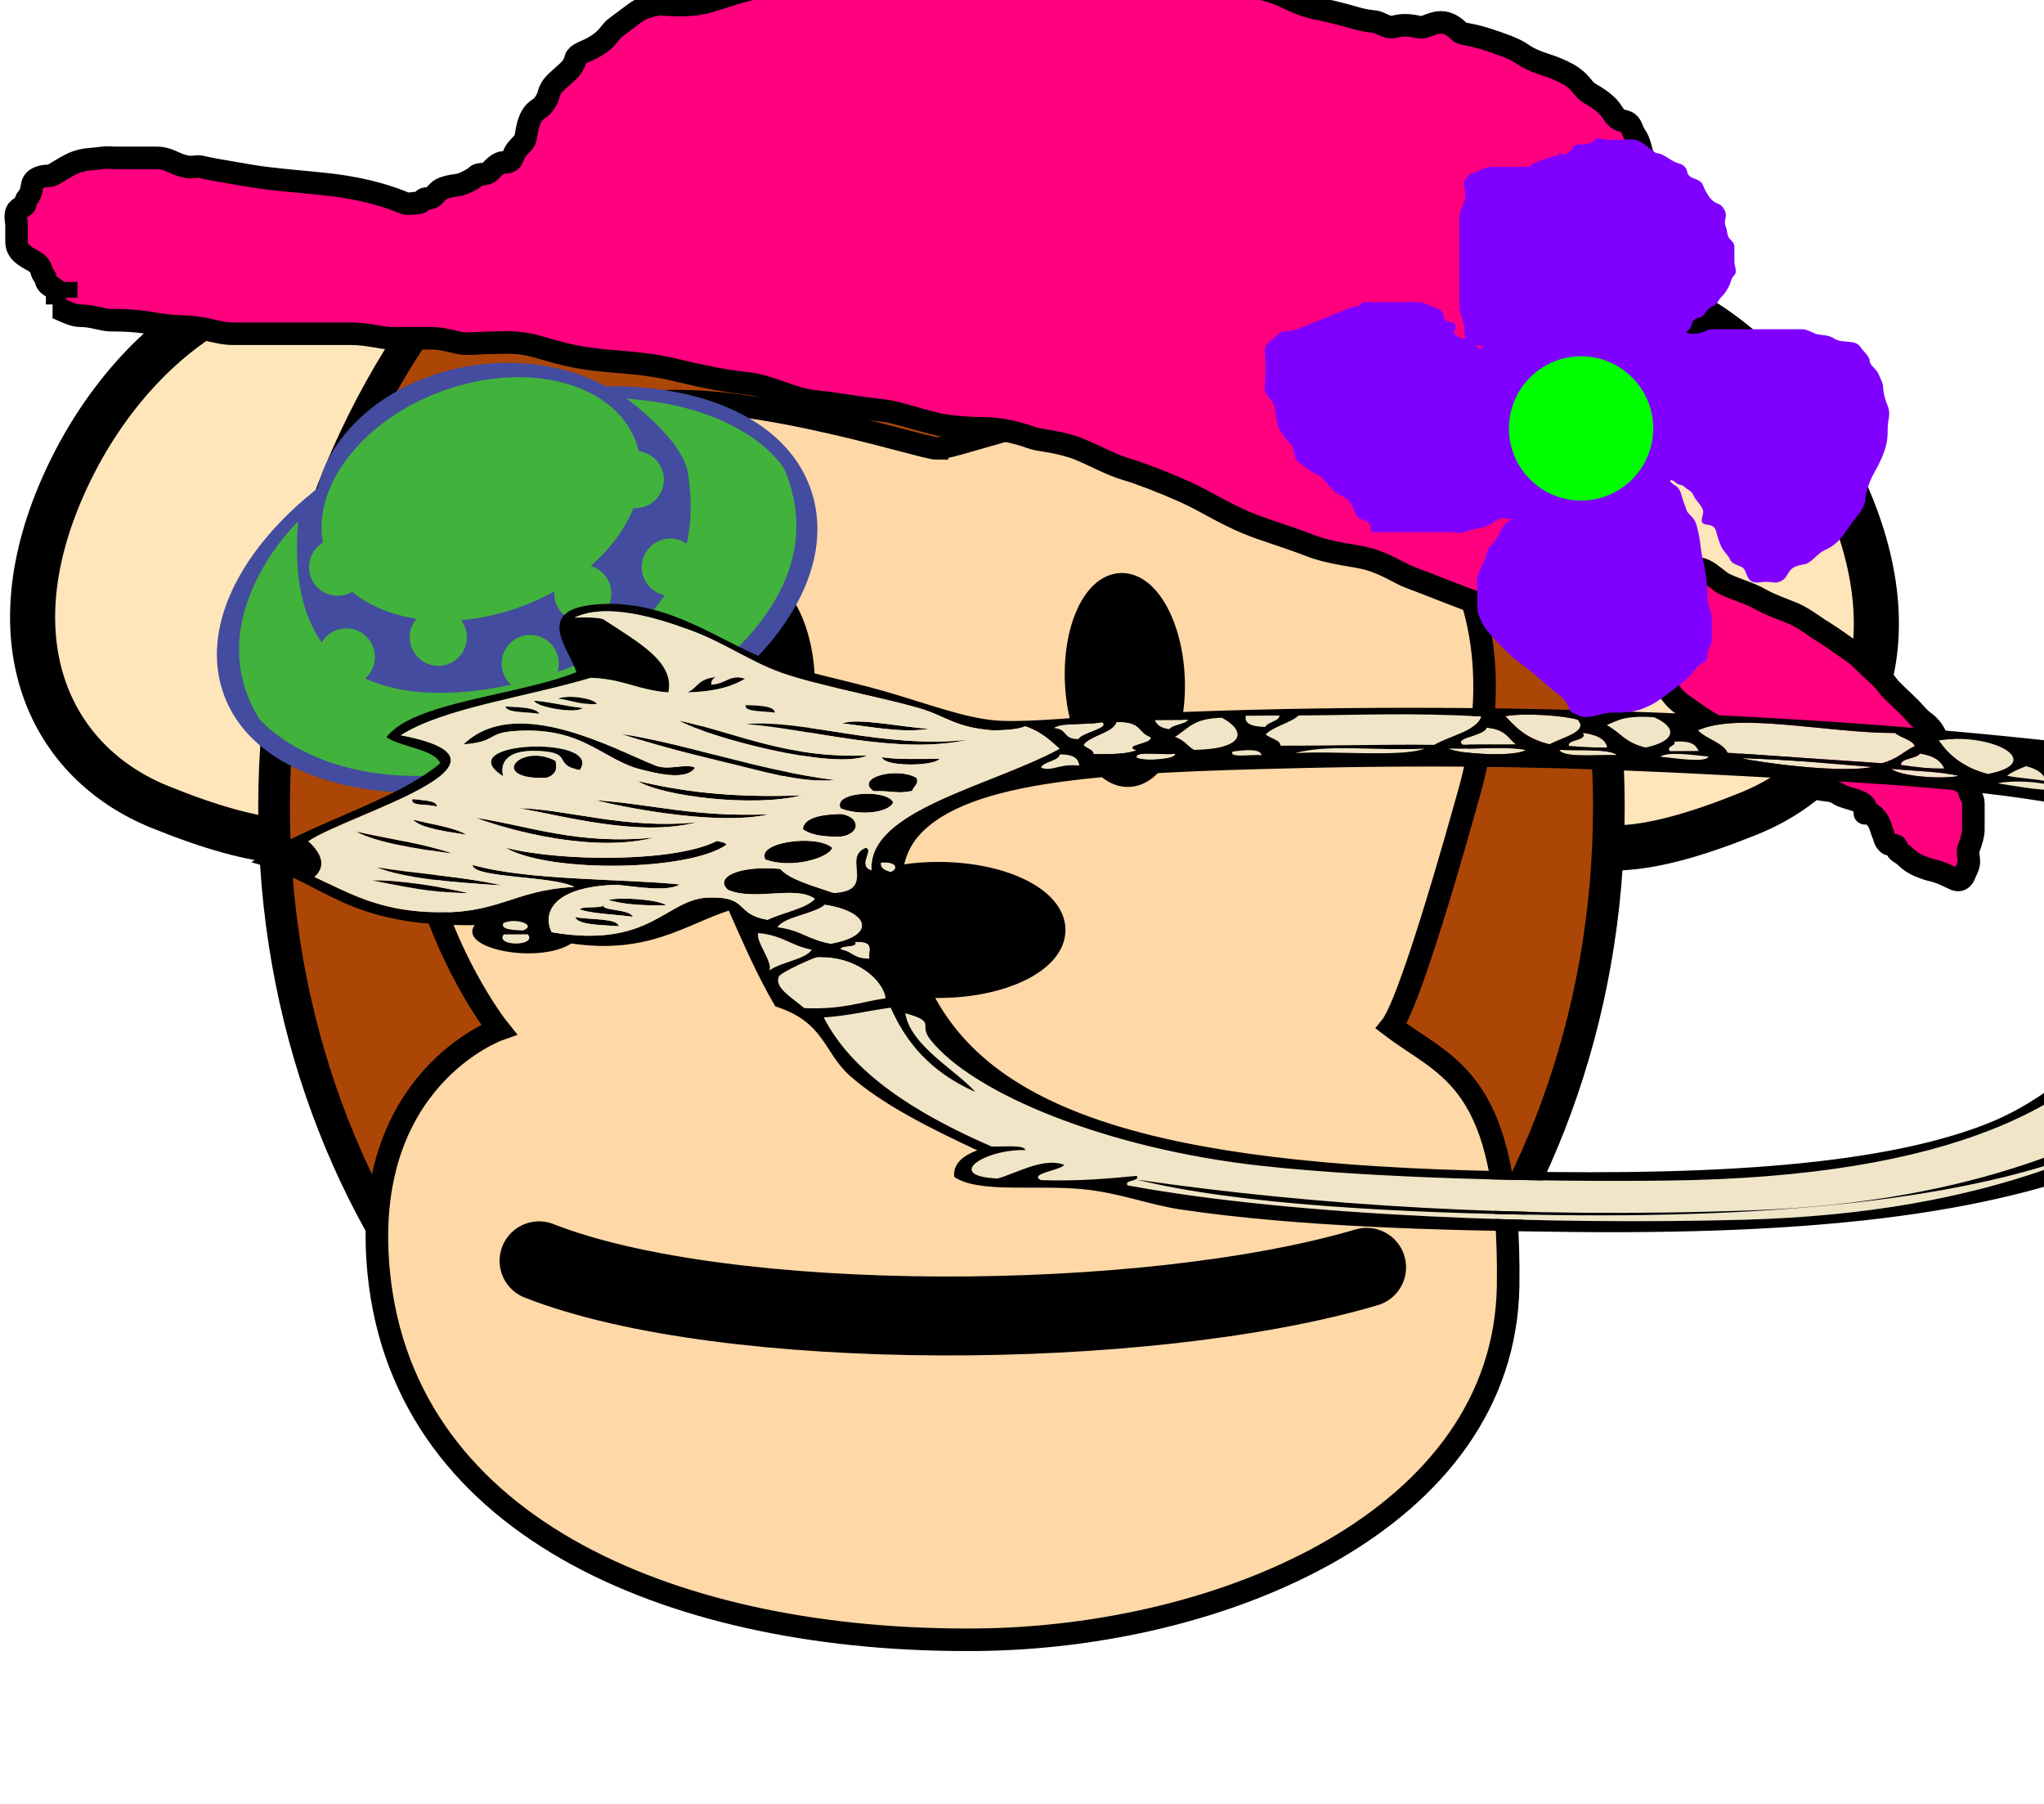 <?xml version="1.0"?><svg width="226.667" height="200" xmlns="http://www.w3.org/2000/svg" xmlns:xlink="http://www.w3.org/1999/xlink">
 <title/>
 <defs>
  <linearGradient id="linearGradient3035">
   <stop id="stop3036" offset="0" stop-color="#ffffff"/>
   <stop id="stop3037" offset="1" stop-color="#000000"/>
  </linearGradient>
  <symbol id="svg_84" height="1052.362" width="744.094">

   <g id="svg_75">
    <path fill="#434c9e" fill-rule="nonzero" stroke-width="0.9" stroke-miterlimit="4" d="m488.696,440.933c-13.833,13.958 -46.63,0.137 -76.425,-29.372c-29.783,-29.509 -40.678,-59.429 -26.857,-73.387c13.833,-13.958 44.588,-5.454 74.371,24.056c29.796,29.509 42.732,64.746 28.912,78.704" id="svg_82"/>
    <path fill="#434c9e" fill-rule="nonzero" stroke-width="0.9" stroke-miterlimit="4" d="m418.634,352.828c0,0 27.355,-31.265 53.739,5.852c0,0 30.281,27.368 0,51.784c0,0 -57.649,-4.881 -52.756,-49.829" id="svg_81"/>
    <path fill="#8cc724" fill-rule="nonzero" stroke-width="0.9" stroke-miterlimit="4" d="m427.636,350.562c0,0 24.217,-18.253 40.827,9.102c0,0 22.113,22.25 8.429,37.889c0,0 -7.682,10.845 -26.994,3.138c0,0 -38.262,-26.235 -23.62,-49.68" id="svg_80"/>
    <path fill="#41b23b" fill-rule="nonzero" stroke-width="0.9" stroke-miterlimit="4" d="m422.668,351.907c0,0 -8.131,17.631 9.948,37.055c0,0 20.781,24.404 40.217,15.365l5.865,-4.52c0,0 -1.805,11.754 -16.261,13.111c0,0 -14.468,3.163 -35.249,-19.884c0,0 -21.69,-22.151 -4.52,-41.126" id="svg_79"/>
    <path fill="#434c9e" fill-rule="nonzero" stroke-width="0.9" stroke-miterlimit="4" d="m468.762,371.791c0,0 17.17,18.976 -5.429,21.242c0,0 13.111,-3.611 5.429,-21.242" id="svg_78"/>
    <path fill="#434c9e" fill-rule="nonzero" stroke-width="0.9" stroke-miterlimit="4" d="m445.715,382.188c0,0 -25.301,-27.567 2.254,-31.178c0,0 -16.709,6.325 -2.254,31.178" id="svg_77"/>
    <path fill="#8cc724" fill-rule="nonzero" stroke-width="0.9" stroke-miterlimit="4" d="m431.707,343.328c0,0 -48.348,-24.852 -49.705,10.845c0,0 -1.357,23.047 32.087,53.316c0,0 44.737,52.419 72.752,30.281c0,0 13.099,-5.429 -4.072,-39.769c0,0 -11.293,40.665 -53.777,1.357c0,0 -36.594,-36.146 2.714,-56.03" id="svg_76"/>
   </g>
  </symbol>
  <symbol id="svg_100" height="1052.362" width="744.094">

   <g id="svg_87">
    <path fill="#434c9e" fill-rule="nonzero" stroke-width="0.9" stroke-miterlimit="4" d="m275.384,461.057c-8.599,-67.708 55.092,-131.572 142.287,-142.676c87.196,-11.105 164.843,34.826 173.484,102.535c8.599,67.709 -55.092,131.615 -142.287,142.676c-87.196,11.105 -164.843,-34.826 -173.484,-102.535" id="svg_98"/>
    <path fill="#434c9e" fill-rule="nonzero" stroke-width="0.9" stroke-miterlimit="4" d="m708.08,427.57c29.469,85.9 -58.548,191.286 -201.354,240.199c-142.806,48.956 -282.414,22.858 -311.84,-62.999c-29.469,-85.9 62.48,-195.175 205.243,-244.088c142.806,-48.956 278.569,-18.969 307.951,66.888" id="svg_97"/>
    <path fill="#41b23b" fill-rule="nonzero" stroke-width="0.9" stroke-miterlimit="4" d="m555.422,386.089c19.055,51.98 -26.012,116.276 -100.677,143.627c-74.622,27.351 -150.584,7.432 -169.639,-44.548c-19.012,-51.98 26.055,-116.276 100.677,-143.627c74.665,-27.351 150.627,-7.432 169.639,44.549" id="svg_96"/>
    <path fill="#41b23b" fill-rule="nonzero" stroke-width="0.9" stroke-miterlimit="4" d="m600.619,412.965c-4.926,-30.203 -53.536,-64.986 -53.536,-64.986c107.029,7.648 137.621,61.141 137.621,61.141c57.338,133.818 -133.775,221.749 -133.775,221.749c-237.045,107.029 -324.932,-3.846 -324.932,-3.846c-53.536,-87.93 34.394,-172.015 34.394,-172.015c-19.142,217.903 217.903,134.034 217.903,134.034c0,0 145.226,-34.654 122.325,-176.077" id="svg_95"/>
    <path fill="#41b23b" fill-rule="nonzero" stroke-width="0.9" stroke-miterlimit="4" d="m407.69,556.289c0,13.784 -11.191,24.975 -24.975,24.975c-13.784,0 -24.975,-11.191 -24.975,-24.975c0,-13.784 11.191,-24.932 24.975,-24.932c13.784,0 24.975,11.148 24.975,24.932" id="svg_94"/>
    <path fill="#41b23b" fill-rule="nonzero" stroke-width="0.9" stroke-miterlimit="4" d="m487.973,579.233c0,13.784 -11.191,24.975 -24.975,24.975c-13.784,0 -24.975,-11.191 -24.975,-24.975c0,-13.784 11.191,-24.932 24.975,-24.932c13.784,0 24.975,11.148 24.975,24.932" id="svg_93"/>
    <path fill="#41b23b" fill-rule="nonzero" stroke-width="0.9" stroke-miterlimit="4" d="m533.818,518.093c0,13.784 -11.148,24.975 -24.975,24.975c-13.784,0 -24.932,-11.191 -24.932,-24.975c0,-13.784 11.148,-24.975 24.932,-24.975c13.827,0 24.975,11.191 24.975,24.975" id="svg_92"/>
    <path fill="#41b23b" fill-rule="nonzero" stroke-width="0.9" stroke-miterlimit="4" d="m610.298,495.149c0,13.784 -11.191,24.975 -24.975,24.975c-13.784,0 -24.975,-11.191 -24.975,-24.975c0,-13.784 11.191,-24.975 24.975,-24.975c13.784,0 24.975,11.191 24.975,24.975" id="svg_91"/>
    <path fill="#41b23b" fill-rule="nonzero" stroke-width="0.9" stroke-miterlimit="4" d="m579.706,418.712c0,13.784 -11.191,24.932 -24.975,24.932c-13.784,0 -24.975,-11.148 -24.975,-24.932c0,-13.784 11.191,-24.975 24.975,-24.975c13.784,0 24.975,11.191 24.975,24.975" id="svg_90"/>
    <path fill="#41b23b" fill-rule="nonzero" stroke-width="0.9" stroke-miterlimit="4" d="m327.408,573.53c0,13.784 -11.191,24.932 -24.975,24.932c-13.784,0 -24.975,-11.148 -24.975,-24.932c0,-13.827 11.191,-24.975 24.975,-24.975c13.784,0 24.975,11.148 24.975,24.975" id="svg_89"/>
    <path fill="#41b23b" fill-rule="nonzero" stroke-width="0.9" stroke-miterlimit="4" d="m319.76,495.149c0,13.784 -11.191,24.975 -24.975,24.975c-13.784,0 -24.975,-11.191 -24.975,-24.975c0,-13.784 11.191,-24.975 24.975,-24.975c13.784,0 24.975,11.191 24.975,24.975" id="svg_88"/>
   </g>
  </symbol>
  <symbol viewBox="0 0 764.993 269.339" height="269.339" width="764.993" id="svg_114" xmlns:xlink="http://www.w3.org/1999/xlink">
   <g>
    <path d="m77.344,31.115c-0.612,0.72 -0.836,1.817 -0.757,3.21c2.429,-0.281 3.125,-4.622 5.567,-2.476c-2.034,3.02 -4.717,5.407 -9.523,5.73c1.74,-1.991 1.679,-5.733 4.713,-6.464z" clip-rule="evenodd" fill-rule="evenodd"/>
    <path d="m706.934,24.184c2.352,0.687 2.467,0.685 4.8,-0.065c0.361,1.667 -0.52,2.125 -0.757,3.211c-0.871,-0.186 -0.564,-1.583 -1.622,-1.579c-0.806,0.53 -0.802,1.85 -2.378,1.632c-0.015,-1.066 -0.029,-2.133 -0.043,-3.199z" fill="#F1E5C8" clip-rule="evenodd" fill-rule="evenodd"/>
    <path d="m696.556,25.925c1.358,2.654 -0.316,8.069 -1.438,12.021c-3.931,-3.266 1.269,-7.877 1.438,-12.021z" clip-rule="evenodd" fill-rule="evenodd"/>
    <path d="m51.064,40.271c1.66,-1.913 6.246,0.026 6.433,2.313c-3.115,0.227 -4.171,-1.662 -6.433,-2.313z" clip-rule="evenodd" fill-rule="evenodd"/>
    <path d="m47.076,41.125c3.061,0.64 5.121,2.31 8.043,3.092c-0.801,2.545 -7.621,-0.13 -8.043,-3.092z" clip-rule="evenodd" fill-rule="evenodd"/>
    <path d="m42.309,43.591c2.62,0.282 5.181,0.624 5.643,3.124c-2.025,-0.895 -5.493,-0.305 -5.643,-3.124z" clip-rule="evenodd" fill-rule="evenodd"/>
    <path d="m82.307,43.048c2.527,0.108 4.779,0.498 4.843,3.135c-1.897,-0.755 -5.078,-0.189 -4.843,-3.135z" clip-rule="evenodd" fill-rule="evenodd"/>
    <path d="m204.787,47.79c-0.592,6.002 -5.163,8.132 -7.837,12.107c-8.485,-0.253 -15.667,0.38 -25.599,0.347c0.003,-2.436 -1.731,-3.088 -2.464,-4.767c1.195,-3.311 4.151,-4.907 5.491,-8.076c11.866,-0.193 17.726,-1.193 30.409,0.389z" fill="#F1E5C8" clip-rule="evenodd" fill-rule="evenodd"/>
    <path d="m165.578,47.521c1.867,-0.025 3.733,-0.051 5.6,-0.076c0.02,2.387 -2.043,2.748 -2.334,4.833c-2.563,-0.071 -3.545,-1.766 -3.266,-4.757z" fill="#F1E5C8" clip-rule="evenodd" fill-rule="evenodd"/>
    <path d="m220.808,49.173c1.911,4.959 -2.32,7.397 -4.659,10.464c-3.954,-2.425 -5.608,-7.215 -7.362,-11.901c3.109,-1.504 9.549,-0.325 12.021,1.437z" fill="#F1E5C8" clip-rule="evenodd" fill-rule="evenodd"/>
    <path d="m715.95,40.064c-0.212,2.164 -3.347,1.48 -3.958,3.254c-2.088,-1.328 1.185,-4.048 3.958,-3.254z" clip-rule="evenodd" fill-rule="evenodd"/>
    <path d="m71.194,49.6c9.726,5.292 17.79,16.131 31.404,14.776c-5.594,6.631 -26.858,-8.127 -31.404,-14.776z" clip-rule="evenodd" fill-rule="evenodd"/>
    <path d="m119.311,57.75c-11.863,6.569 -25.843,-4.46 -36.896,-6.701c9.808,-1.996 22.582,10.597 36.896,6.701z" clip-rule="evenodd" fill-rule="evenodd"/>
    <path d="m112.846,53.036c-4.435,2.104 -10.381,-1.215 -14.432,-2.205c2.356,-2.683 10.07,1.696 14.432,2.205z" clip-rule="evenodd" fill-rule="evenodd"/>
    <path d="m161.589,48.375c3.992,5.335 4.096,13.244 -4.616,13.664c-1.207,-1.734 -1.619,-4.285 -3.275,-5.556c2.292,-3.031 2.811,-7.789 7.891,-8.108z" fill="#F1E5C8" clip-rule="evenodd" fill-rule="evenodd"/>
    <path d="m73.864,69.566c-1.493,6.157 -7.357,1.763 -8.788,0.919c-6.513,-3.839 -9.663,-18.389 -21.027,-16.518c-5.088,0.838 -2.929,4.473 -8.724,5.719c8.762,-21.603 25.128,2.225 32.129,9.166c2.256,1.927 4.853,-1.197 6.41,0.714z" clip-rule="evenodd" fill-rule="evenodd"/>
    <path d="m150.4,49.327c1.867,-0.025 3.733,-0.05 5.6,-0.076c-0.516,1.866 -2.629,2.177 -3.146,4.043c-1.587,-0.532 -2.161,-2.105 -2.454,-3.967z" fill="#F1E5C8" clip-rule="evenodd" fill-rule="evenodd"/>
    <path d="m233.596,48.2c3.822,4.354 3.65,10.009 -1.426,12.821c-3.374,-1.94 -4.261,-6.437 -6.53,-9.513c1.718,-2.011 3.199,-4.253 7.956,-3.308z" fill="#F1E5C8" clip-rule="evenodd" fill-rule="evenodd"/>
    <path d="m141.612,50.246c1.562,2.5 -3.29,4.366 -3.902,7.254c-2.735,-0.164 -1.687,-4.215 -4.065,-4.746c1.068,-2.38 5.776,-1.219 7.967,-2.508z" fill="#F1E5C8" clip-rule="evenodd" fill-rule="evenodd"/>
    <path d="m144.012,50.213c4.325,-0.387 3.532,4.483 5.687,6.324c0.698,2.837 -4.91,3.571 -2.324,5.632c-1.353,1.578 -4.119,1.78 -7.178,1.698c0.097,-1.992 -1.29,-2.459 -1.654,-3.979c1.065,-3.961 4.979,-5.151 5.469,-9.675z" fill="#F1E5C8" clip-rule="evenodd" fill-rule="evenodd"/>
    <path d="m276.967,60.414c-1.918,2.344 -2.915,5.583 -5.502,7.276c-8.619,-1.418 -17.075,-3.004 -25.664,-4.453c-0.671,-4.177 -3.657,-5.975 -4.929,-9.534c6.619,-7.837 21.645,1.242 32.82,1.155c0.888,2.06 2.933,2.934 3.275,5.556z" fill="#F1E5C8" clip-rule="evenodd" fill-rule="evenodd"/>
    <path d="m722.394,43.177c-0.215,2.687 -3.595,2.291 -6.368,2.487c0.879,-2.039 3.513,-2.37 6.368,-2.487z" clip-rule="evenodd" fill-rule="evenodd"/>
    <path d="m61.67,55.33c10.948,4.164 22.118,15.124 35.469,19.522c-5.825,1.373 -12.46,-4.202 -18.507,-7.75c-6.039,-3.543 -12.295,-7.879 -16.962,-11.772z" clip-rule="evenodd" fill-rule="evenodd"/>
    <path d="m205.651,52.579c3.213,0.755 3.556,4.458 4.898,7.135c-2.933,0.04 -5.867,0.079 -8.8,0.119c-1.799,-2.731 3.718,-3.95 3.902,-7.254z" fill="#F1E5C8" clip-rule="evenodd" fill-rule="evenodd"/>
    <path d="m560.845,48.566c-0.47,4.017 -2.382,6.629 -5.491,8.075c-0.79,-2.975 -3.847,-3.618 -4.098,-7.146c1.913,-1.558 6.421,-0.59 9.589,-0.929z" fill="#F1E5C8" clip-rule="evenodd" fill-rule="evenodd"/>
    <path d="m600.205,60.035c-0.979,0.363 -1.63,1.046 -1.567,2.421c-10.934,0.642 -26.172,-1.191 -40.009,-0.258c-0.05,-4.63 5.26,-9.875 8.615,-13.718c8.857,0.504 19.004,0.491 27.22,1.231c1.422,3.947 5.468,5.197 5.741,10.324z" fill="#F1E5C8" clip-rule="evenodd" fill-rule="evenodd"/>
    <path d="m685.639,46.875c-1.91,4.365 -11.872,3.128 -14.367,2.595c3.997,-1.635 10.267,-1.058 14.367,-2.595z" clip-rule="evenodd" fill-rule="evenodd"/>
    <path d="m546.467,50.362c-2.636,1.907 -4.05,5.004 -5.491,8.075c-3.086,-1.076 -5.37,-4.791 -4.108,-7.945c1.818,-1.276 7.747,-1.356 9.599,-0.13z" fill="#F1E5C8" clip-rule="evenodd" fill-rule="evenodd"/>
    <path d="m221.684,54.762c2.583,0.861 3.875,3.048 4.087,6.345c-3.985,-0.149 -3.408,-0.286 -6.411,-0.713c-0.346,-2.968 3.213,-2.135 2.324,-5.632z" fill="#F1E5C8" clip-rule="evenodd" fill-rule="evenodd"/>
    <path d="m531.268,50.567c-0.111,4.365 -2.113,6.89 -5.491,8.075c-0.503,-3.268 -3.733,-3.733 -4.097,-7.146c5.114,-0.102 5.697,-0.662 9.588,-0.929z" fill="#F1E5C8" clip-rule="evenodd" fill-rule="evenodd"/>
    <path d="m604.874,50.37c-0.109,3.051 -1.063,5.279 -3.923,5.654c-0.523,-2.167 -1.639,-3.725 -3.266,-4.756c0.984,-3.42 3.977,0.024 7.189,-0.898z" fill="#F1E5C8" clip-rule="evenodd" fill-rule="evenodd"/>
    <path d="m731.268,48.658c-1.251,2.075 -5.37,0.911 -9.578,1.729c0.853,-3.112 6.861,-2.721 9.578,-1.729z" clip-rule="evenodd" fill-rule="evenodd"/>
    <path d="m696.869,49.124c-1.921,5.331 -10.276,8.286 -15.09,8.206c5.242,-2.531 10.757,-4.792 15.09,-8.206z" clip-rule="evenodd" fill-rule="evenodd"/>
    <path d="m518.489,52.341c1.929,3.836 7.247,7.124 5.763,11.924c-7.399,2.007 -16.348,2.508 -23.944,4.325c4.714,-6.728 5.76,-17.025 18.181,-16.249z" fill="#F1E5C8" clip-rule="evenodd" fill-rule="evenodd"/>
    <path d="m54.676,70.627c-4.27,-2.138 -1.418,-6.798 -5.708,-7.924c-6.405,-1.683 -7.648,4.633 -7.059,10.497c-9.259,-15.057 16.786,-17.503 12.767,-2.573z" clip-rule="evenodd" fill-rule="evenodd"/>
    <path d="m548.899,52.729c1.761,2.857 6.121,5.283 4.918,8.734c-3.073,0.723 -8.548,2.327 -11.188,0.952c1.485,-3.818 4.213,-6.426 6.27,-9.686z" fill="#F1E5C8" clip-rule="evenodd" fill-rule="evenodd"/>
    <path d="m608.896,51.916c4.3,0.178 4.768,4.295 6.497,7.113c-1.053,2.133 -2.601,3.785 -3.925,5.653c-3.924,0.247 -5.098,-2.332 -7.253,-3.902c0.353,-4.13 4.132,-4.926 4.681,-8.864z" fill="#F1E5C8" clip-rule="evenodd" fill-rule="evenodd"/>
    <path d="m615.295,51.829c1.853,-0.28 3.073,0.087 4.013,0.747c-0.68,1.18 -1.164,2.552 -3.168,2.443c-0.631,-0.705 -0.885,-1.796 -0.845,-3.19z" fill="#F1E5C8" clip-rule="evenodd" fill-rule="evenodd"/>
    <path d="m289.129,72.25c-4.396,-3.054 -6.605,-8.354 -8.195,-14.291c9.121,-3.498 17.962,9.541 8.195,14.291z" fill="#F1E5C8" clip-rule="evenodd" fill-rule="evenodd"/>
    <path d="m501.713,54.168c3.2,4.023 -4.143,10.428 -7.016,13.696c-0.671,-2.825 -2.87,-4.081 -4.087,-6.345c-0.19,-6.237 7.152,-5.144 11.103,-7.351z" fill="#F1E5C8" clip-rule="evenodd" fill-rule="evenodd"/>
    <path d="m236.937,58.556c3.146,-0.529 3.567,1.741 4.054,3.945c-1.6,0.021 -3.2,0.043 -4.8,0.065c-0.691,-2.252 1.1,-2.088 0.746,-4.01z" fill="#F1E5C8" clip-rule="evenodd" fill-rule="evenodd"/>
    <path d="m372.152,58.324c-5.031,2.739 2.068,5.225 0.119,8.799c-2.964,2.453 -4.237,-2.251 -7.232,-2.302c-0.056,4.382 3.002,5.567 5.697,7.123c0.244,2.605 -0.897,3.863 -3.146,4.043c-3.22,0.335 -1.301,-4.61 -4.854,-3.935c-3.271,2.014 2.449,6.637 4.908,7.935c-0.08,3.343 -3.889,3.056 -6.345,4.086c-3.651,-0.034 -3.32,-4.159 -6.465,-4.713c-2.146,2.787 2.199,5.82 4.097,7.145c2.755,0.313 4.479,-0.376 6.389,-0.886c0.955,2.157 0.414,1.986 0.065,4.8c-2.288,-0.444 -4.627,-3.418 -3.978,1.654c-7.065,1.582 -6.625,-4.548 -10.487,-6.258c-0.671,3.95 3.078,10.344 9.73,9.469c-0.921,4.671 -6.265,0.177 -7.946,4.109c-5.426,-0.644 -3.131,-9.219 -7.351,-11.102c-0.586,4.94 1.367,14.269 8.195,14.291c-1.545,3.714 -4.046,5.286 -8.745,4.119c-1.456,-4.452 -3.824,-7.967 -4.184,-13.545c-6.034,3.722 4.971,13.212 1.86,19.177c-6.476,-8.757 -10.062,-20.484 -10.876,-35.057c17.494,-0.604 25.657,-10.29 33.328,-20.455c3.604,0.453 3.122,3.301 7.221,1.503z" fill="#F1E5C8" clip-rule="evenodd" fill-rule="evenodd"/>
    <path d="m628.117,53.256c1.534,0.315 3.447,0.243 3.232,2.356c-1.351,1.464 -3.149,-0.202 -3.232,-2.356z" fill="#F1E5C8" clip-rule="evenodd" fill-rule="evenodd"/>
    <path d="m402.539,57.112c6.937,12.338 17.462,20.992 35.501,21.923c-1.088,12.359 -4.132,22.816 -8.365,32.117c-3.606,0.192 -3.981,1.034 -6.41,-0.713c3.481,-5.623 9.208,-13.052 7.718,-20.907c-3.805,4.455 -3.562,12.848 -9.394,15.329c-1.873,-0.238 -3.317,-0.917 -4.82,-1.535c3.712,-5.504 5.679,-8.11 7.804,-14.508c-3.359,-2.142 -1.469,5.546 -6.368,2.486c4.692,6.4 -10.103,10.124 -7.987,0.909c5.471,-0.464 6.557,-5.197 8.68,-8.918c-5.025,1.161 -4.878,7.356 -11.913,6.562c-0.363,-1.519 -1.75,-1.987 -1.654,-3.978c2.738,-1.283 7.197,-0.89 7.945,-4.108c-2.145,-3.584 -8.312,3.411 -11.988,0.962c-0.453,-1.157 0.88,-4.147 -0.854,-3.989c1.383,-2.865 6.19,-2.396 6.312,-6.487c-3.017,-2.628 -3.85,3.586 -7.967,2.508c-3.575,-5.597 4.059,-6.376 4.66,-10.464c-3.31,-2.646 -3.145,3.368 -7.168,2.497c0.759,-4.523 0.633,-9.907 6.268,-9.686z" fill="#F1E5C8" clip-rule="evenodd" fill-rule="evenodd"/>
    <path d="m622.527,54.131c4.139,-0.736 3.124,3.822 5.665,4.724c-0.135,3.026 -2.462,3.919 -3.113,6.443c-4.768,-2.077 -5.523,-6.944 -2.552,-11.167z" fill="#F1E5C8" clip-rule="evenodd" fill-rule="evenodd"/>
    <path d="m670.558,55.881c-2.093,1.833 -6.779,-0.568 -9.61,-0.67c0.932,-2.85 6.99,0.168 9.61,0.67z" clip-rule="evenodd" fill-rule="evenodd"/>
    <path d="m195.372,61.519c-4.032,3.707 -14.864,0.795 -21.577,1.893c5.517,-3.973 13.242,-0.915 21.577,-1.893z" fill="#F1E5C8" clip-rule="evenodd" fill-rule="evenodd"/>
    <path d="m532.942,56.145c3.731,-0.048 4.347,3.105 5.677,5.524c-0.739,0.597 -1.192,1.471 -1.567,2.422c-2.502,-1.638 -5.246,0.677 -8.011,-0.692c0.416,-3.28 3.632,-3.833 3.901,-7.254z" fill="#F1E5C8" clip-rule="evenodd" fill-rule="evenodd"/>
    <path d="m737.766,55.771c-4.219,-1.526 -7.627,1.055 -11.21,-0.648c2.781,-1.65 9.451,-2.691 11.21,0.648z" clip-rule="evenodd" fill-rule="evenodd"/>
    <path d="m168.206,64.288c-1.655,-0.461 -5.54,1.367 -4.821,-1.535c1.953,-0.669 4.594,-1.437 4.821,1.535z" fill="#F1E5C8" clip-rule="evenodd" fill-rule="evenodd"/>
    <path d="m199.371,61.465c4.154,0.329 9.916,-0.996 12.811,0.627c-1.855,3.049 -11.139,1.704 -12.811,-0.627z" fill="#F1E5C8" clip-rule="evenodd" fill-rule="evenodd"/>
    <path d="m729.863,63.078c-16.185,-16.839 -21.003,14.745 -39.047,11.731c0.418,-3.278 5.625,-1.894 7.957,-3.308c6.334,-7.983 25.682,-27.212 31.09,-8.423z" clip-rule="evenodd" fill-rule="evenodd"/>
    <path d="m50.623,66.681c0.299,3.185 0.124,5.91 -1.502,7.221c-9.81,0.859 -4.403,-15.079 1.502,-7.221z" clip-rule="evenodd" fill-rule="evenodd"/>
    <path d="m217.781,62.016c3.503,0.455 8.42,-0.541 9.632,2.27c-3.715,-0.239 -8.984,1.12 -9.632,-2.27z" fill="#F1E5C8" clip-rule="evenodd" fill-rule="evenodd"/>
    <path d="m485.778,59.185c-0.819,4.993 -3.756,7.922 -6.247,11.287c-2.644,0.012 -2.002,-3.351 -4.056,-3.946c0.503,-4.932 5.272,-9.394 10.303,-7.341z" fill="#F1E5C8" clip-rule="evenodd" fill-rule="evenodd"/>
    <path d="m704.156,55.426c2.807,4.173 -6.765,9.638 -12.659,10.573c3.848,-3.888 10.512,-5.033 12.659,-10.573z" clip-rule="evenodd" fill-rule="evenodd"/>
    <path d="m134.597,63.943c2.638,-0.007 3.088,2.233 3.265,4.757c-3.468,-0.909 -4.449,2.682 -6.389,0.887c0.335,-2.568 3.007,-2.863 3.124,-5.644z" fill="#F1E5C8" clip-rule="evenodd" fill-rule="evenodd"/>
    <path d="m153.795,63.683c0.201,2.353 -5.135,3.352 -6.378,1.687c-0.531,-3.149 4.38,-1.001 6.378,-1.687z" fill="#F1E5C8" clip-rule="evenodd" fill-rule="evenodd"/>
    <path d="m694.567,56.355c4.044,1.709 -2.695,2.688 -2.324,5.633c-9.662,2.105 -18.31,3.561 -29.577,2c7.79,-2.955 27.213,0.738 31.901,-7.633z" clip-rule="evenodd" fill-rule="evenodd"/>
    <path d="m105.009,65.144c2.416,1.032 6.131,0.73 9.61,0.67c-1.039,3.305 -9.371,3.394 -9.61,-0.67z" clip-rule="evenodd" fill-rule="evenodd"/>
    <path d="m242.624,64.88c-0.563,2.866 -5.783,0.486 -8,0.108c1.051,-2.391 5.49,-0.771 8,-0.108z" fill="#F1E5C8" clip-rule="evenodd" fill-rule="evenodd"/>
    <path d="m311.496,69.547c-1.52,3.256 -3.223,6.336 -6.291,8.086c-1.368,-5.204 -7.385,-9.553 -6.595,-14.313c5.865,-2.592 10.615,2.474 12.886,6.227z" fill="#F1E5C8" clip-rule="evenodd" fill-rule="evenodd"/>
    <path d="m277.811,63.603c2.498,0.949 3.558,3.375 4.086,6.346c-2.98,0.089 -5.07,-0.738 -7.221,-1.502c-0.18,-2.808 2.666,-2.669 3.135,-4.844z" fill="#F1E5C8" clip-rule="evenodd" fill-rule="evenodd"/>
    <path d="m644.192,58.639c4.261,0.218 7.759,1.219 12.021,1.437c-1.53,2.716 -10.807,1.363 -12.021,-1.437z" clip-rule="evenodd" fill-rule="evenodd"/>
    <path d="m375.417,63.081c6.133,-0.083 12.266,-0.166 18.399,-0.249c-0.614,4.56 3.573,8.316 1.764,11.977c-5.771,-1.373 -13.847,-0.373 -20.811,-0.518c1.034,-3.565 -1.659,-6.499 0.648,-11.21z" fill="#F1E5C8" clip-rule="evenodd" fill-rule="evenodd"/>
    <path d="m248.234,65.604c7.953,0.481 14.629,2.273 21.653,3.707c-4.724,2.411 -16.756,-0.964 -21.653,-3.707z" fill="#F1E5C8" clip-rule="evenodd" fill-rule="evenodd"/>
    <path d="m470.634,63.391c-0.816,5.784 -4.886,8.402 -7.026,12.897c-2.397,-3.215 -5.549,-5.656 -6.541,-10.313c4.204,-0.828 9.235,-4.445 13.567,-2.584z" fill="#F1E5C8" clip-rule="evenodd" fill-rule="evenodd"/>
    <path d="m488.242,63.952c2.188,0.998 2.358,4.066 4.866,4.735c-1.457,2.792 -6.223,2.364 -9.557,3.33c0.875,-3.36 3.957,-4.571 4.691,-8.065z" fill="#F1E5C8" clip-rule="evenodd" fill-rule="evenodd"/>
    <path d="m729.171,71.089c-3.771,-2.89 -3.706,-7.607 -8.107,-7.892c-5.899,-0.38 -6.111,6.179 -10.269,9.741c-1.758,-14.537 20.855,-15.066 18.376,-1.849z" clip-rule="evenodd" fill-rule="evenodd"/>
    <path d="m550.662,64.707c-0.631,1.694 -4.188,2.251 -5.589,0.875c1.149,-2.393 3.081,-0.882 5.589,-0.875z" fill="#F1E5C8" clip-rule="evenodd" fill-rule="evenodd"/>
    <path d="m561.851,63.755c13.107,0.581 24.176,-1.663 33.641,2.744c-10.73,-1.682 -27.987,1.802 -33.641,-2.744z" fill="#F1E5C8" clip-rule="evenodd" fill-rule="evenodd"/>
    <path d="m617.047,63.007c2.176,-0.612 1.633,1.568 3.223,1.556c-0.663,2.337 -1.187,0.916 -3.188,0.844c-0.013,-0.801 -0.023,-1.6 -0.035,-2.4z" fill="#F1E5C8" clip-rule="evenodd" fill-rule="evenodd"/>
    <path d="m315.474,67.893c5.166,0.1 8.162,2.428 12.053,3.837c1.402,24.515 9.628,42.018 19.19,58.148c-4.084,1.024 -5.638,4.512 -9.524,5.73c-2.359,-5.688 -4.774,-11.316 -9.005,-15.08c-0.729,-19.257 -10.754,-28.964 -21.319,-38.116c7.624,-0.257 12.034,9.801 17.006,14.971c-0.737,-7.422 -9.336,-13.608 -15.449,-18.192c0.065,-3.095 3.202,-3.2 3.924,-5.654c5.125,3.926 5.202,13.041 11.416,15.848c2.309,-6.294 -7.002,-13.601 -8.292,-21.492z" fill="#F1E5C8" clip-rule="evenodd" fill-rule="evenodd"/>
    <path d="m629.857,63.633c4.066,1.39 7.268,7.454 7.342,10.302c-2.532,-1.724 -6.071,-2.415 -9.644,-3.07c3.951,-2.777 0.96,-2.895 2.302,-7.232z" fill="#F1E5C8" clip-rule="evenodd" fill-rule="evenodd"/>
    <path d="m110.728,73.868c0.499,2.59 -0.494,3.729 -0.724,5.61c-2.604,1.336 -3.061,-0.139 -6.399,0.087c-3.199,-5.685 3.791,-10.481 7.123,-5.697z" clip-rule="evenodd" fill-rule="evenodd"/>
    <path d="m295.485,68.964c1.961,1.229 3.042,3.363 3.287,6.356c-1.872,-1.05 -4.56,-1.263 -6.432,-2.313c0.785,-1.604 1.96,-2.828 3.145,-4.043z" fill="#F1E5C8" clip-rule="evenodd" fill-rule="evenodd"/>
    <path d="m273.097,70.067c3.748,1.016 8.378,1.125 11.244,3.048c-3.098,1.534 -9.992,0.013 -11.244,-3.048z" fill="#F1E5C8" clip-rule="evenodd" fill-rule="evenodd"/>
    <path d="m462.04,78.709c-3.306,3.887 -9.653,4.814 -11.869,9.762c3.172,1.83 6.331,-6.729 9.534,-4.93c-10.227,9.784 -19.568,20.426 -21.079,38.691c-2.794,-0.495 0.166,-5.148 -0.918,-8.789c-2.167,9.47 -3.549,19.703 -10.063,24.94c-2.443,-1.276 -4.701,-2.74 -6.466,-4.713c10.022,-17.459 20.312,-38.497 20.754,-62.689c9.987,-6.592 16.205,-0.126 20.107,7.728z" fill="#F1E5C8" clip-rule="evenodd" fill-rule="evenodd"/>
    <path d="m521.896,67.497c-6.205,2.908 -14.872,3.419 -23.145,4.314c5.062,-3.567 17.016,-4.394 23.145,-4.314z" fill="#F1E5C8" clip-rule="evenodd" fill-rule="evenodd"/>
    <path d="m606.691,66.347c-0.983,3.42 -3.977,-0.024 -7.188,0.898c0.117,-2.53 5.884,-1.935 7.188,-0.898z" fill="#F1E5C8" clip-rule="evenodd" fill-rule="evenodd"/>
    <path d="m649.89,65.762c0.534,-0.008 1.065,-0.015 1.601,-0.021c7.304,3.108 17.093,6.915 26.506,7.642c2.689,0.208 6.955,-3.013 8.021,1.492c-15.873,1.097 -25.75,-3.007 -36.128,-9.113z" clip-rule="evenodd" fill-rule="evenodd"/>
    <path d="m472.31,68.968c3.469,-0.32 4.227,2.146 4.864,4.735c-2.539,0.573 -6.191,2.871 -7.979,1.708c0.119,-3.041 3.324,-3.081 3.115,-6.443z" fill="#F1E5C8" clip-rule="evenodd" fill-rule="evenodd"/>
    <path d="m614.701,67.039c2.889,0.276 6.69,-0.386 7.232,2.302c-2.54,-0.632 -6.717,0.414 -7.232,-2.302z" fill="#F1E5C8" clip-rule="evenodd" fill-rule="evenodd"/>
    <path d="m724.307,66.354c0.872,3.203 1.316,6.586 -0.681,8.811c-5.448,1.777 -8.786,-0.495 -8.098,-7.091c2.044,-1.776 5.6,-3.296 8.779,-1.72z" clip-rule="evenodd" fill-rule="evenodd"/>
    <path d="m64.341,75.296c7.033,4.13 15.037,7.261 27.285,6.031c-7.931,5.201 -23.209,0.443 -27.285,-6.031z" clip-rule="evenodd" fill-rule="evenodd"/>
    <path d="m672.31,67.059c2.597,1.496 11.093,-0.149 14.41,0.605c-1.871,3.018 -13.271,2.467 -14.41,-0.605z" clip-rule="evenodd" fill-rule="evenodd"/>
    <path d="m492.352,71.897c-0.673,4.082 -6.913,2.745 -10.346,4.141c1.308,-3.464 6.965,-2.695 10.346,-4.141z" fill="#F1E5C8" clip-rule="evenodd" fill-rule="evenodd"/>
    <path d="m290.784,76.229c3.039,-1.742 9.719,-0.275 10.443,3.059c-4.266,-0.214 -7.206,-1.789 -10.443,-3.059z" fill="#F1E5C8" clip-rule="evenodd" fill-rule="evenodd"/>
    <path d="m106.869,84.321c-0.813,4.677 -5.776,5.685 -8.767,2.519c-1.367,-7.151 7.773,-8.253 8.767,-2.519z" clip-rule="evenodd" fill-rule="evenodd"/>
    <path d="m652.387,72.929c6.32,2.429 12.41,5.093 20.874,5.318c-0.761,3.192 -4.81,0.833 -7.188,0.898c-1.747,0.141 -1.689,2.039 -1.545,4.021c-1.911,0.51 -3.634,1.199 -6.39,0.886c-0.944,-2.042 -2.65,-5.033 -0.086,-6.4c-0.659,-2.836 -5.45,-1.428 -5.665,-4.723z" clip-rule="evenodd" fill-rule="evenodd"/>
    <path d="m398.821,77.965c0.025,1.867 0.05,3.733 0.075,5.6c3.812,4.465 8.472,8.06 9.807,15.069c-15.476,-2.039 -30.063,-1.98 -44.02,-1.003c2.78,-5.264 5.92,-12.591 8.529,-20.119c8.952,-0.277 17.626,-0.266 25.609,0.453z" fill="#F1E5C8" clip-rule="evenodd" fill-rule="evenodd"/>
    <path d="m26.841,83.006c1.954,0.424 4.124,0.628 4.043,3.145c-1.212,-1.189 -4.564,-0.177 -4.043,-3.145z" clip-rule="evenodd" fill-rule="evenodd"/>
    <path d="m475.617,76.925c-1.672,2.319 -5.085,2.945 -8.756,3.318c0.576,-3.385 5.556,-2.486 8.756,-3.318z" fill="#F1E5C8" clip-rule="evenodd" fill-rule="evenodd"/>
    <path d="m57.25,83.394c9.852,1.773 16.151,7.198 28.885,6.01c-7.815,4.628 -22.146,-1.791 -28.885,-6.01z" clip-rule="evenodd" fill-rule="evenodd"/>
    <path d="m44.494,86.767c8.149,0.481 17.812,9.156 29.685,5.998c-9.527,6.39 -22.05,-2.611 -29.685,-5.998z" clip-rule="evenodd" fill-rule="evenodd"/>
    <path d="m98.134,89.241c3.25,1.179 3.367,8.276 0.13,9.599c-3.46,0.311 -5.312,-1.03 -6.443,-3.113c0.113,-4.101 2.218,-6.263 6.313,-6.486z" clip-rule="evenodd" fill-rule="evenodd"/>
    <path d="m709.303,80.959c-1.872,2.388 -5.399,3.164 -9.556,3.33c1.582,-2.67 6.046,-2.536 9.556,-3.33z" clip-rule="evenodd" fill-rule="evenodd"/>
    <path d="m37.349,90.864c8.88,3.42 16.93,11.658 29.717,8.398c-10.006,6.604 -23.827,-2.781 -29.717,-8.398z" clip-rule="evenodd" fill-rule="evenodd"/>
    <path d="m26.959,91.805c3.225,1.824 6.859,3.227 8.887,6.28c-3.62,-1.417 -7.355,-2.716 -8.887,-6.28z" clip-rule="evenodd" fill-rule="evenodd"/>
    <path d="m727.745,83.91c-6.036,3.138 -14.232,8.162 -22.312,6.703c8.055,-0.645 18.098,-7.561 22.312,-6.703z" clip-rule="evenodd" fill-rule="evenodd"/>
    <path d="m682.938,83.717c3.999,-0.054 7.998,-0.108 11.998,-0.163c-0.808,2.37 -11.202,2.949 -11.998,0.163z" clip-rule="evenodd" fill-rule="evenodd"/>
    <path d="m668.548,84.712c0.888,2.062 1.997,3.896 1.698,7.178c-1.377,1.976 -4.8,1.955 -7.189,0.897c-0.788,-4.958 -1.753,-8.181 5.491,-8.075z" clip-rule="evenodd" fill-rule="evenodd"/>
    <path d="m17.425,96.734c5.393,3.111 11.666,5.317 16.129,9.383c-6.254,-2.225 -12.445,-4.515 -16.129,-9.383z" clip-rule="evenodd" fill-rule="evenodd"/>
    <path d="m733.389,87.034c-5.582,5.926 -17.832,9.426 -25.458,10.747c7.547,-4.497 17.409,-6.738 25.458,-10.747z" clip-rule="evenodd" fill-rule="evenodd"/>
    <path d="m675.013,89.425c5.148,-0.682 14.169,1.655 22.41,0.497c-4.533,3.934 -16.642,1.53 -22.41,-0.497z" clip-rule="evenodd" fill-rule="evenodd"/>
    <path d="m77.487,100.722c0.717,0.345 1.44,0.683 1.621,1.578c-6.196,11.315 -29.557,12.103 -36.787,1.298c9.734,6.203 28.469,5.994 35.166,-2.876z" clip-rule="evenodd" fill-rule="evenodd"/>
    <path d="m96.729,103.661c-0.671,4.417 -6.836,8.968 -11.134,4.952c-1.701,-7.454 8.594,-10.911 11.134,-4.952z" clip-rule="evenodd" fill-rule="evenodd"/>
    <path d="m414.356,102.558c-13.941,-0.438 -35.287,-3.727 -50.419,-0.917c2.079,-3.628 8.5,-3.161 11.956,-3.363c11.146,-0.649 26.24,0.498 38.463,4.28z" fill="#F1E5C8" clip-rule="evenodd" fill-rule="evenodd"/>
    <path d="m677.531,98.192c-0.959,2.486 -2.581,4.328 -4.723,5.665c-11.12,-2.519 0.378,-15.896 4.723,-5.665z" clip-rule="evenodd" fill-rule="evenodd"/>
    <path d="m735.875,93.401c2.046,-0.063 0.983,0.582 0.822,1.589c-6.216,4.477 -14.782,6.665 -23.892,8.325c6.77,-4.2 18.131,-3.933 23.07,-9.914z" clip-rule="evenodd" fill-rule="evenodd"/>
    <path d="m680.688,94.949c8.448,2.146 13.868,1.228 22.399,-0.303c-5.55,4.591 -17.217,4.422 -22.399,0.303z" clip-rule="evenodd" fill-rule="evenodd"/>
    <path d="m740.729,97.336c2.426,2.283 -6.944,6.262 -11.104,7.351c2.531,-3.59 8.408,-3.923 11.104,-7.351z" clip-rule="evenodd" fill-rule="evenodd"/>
    <path d="m104.816,109.953c2.762,-0.599 2.907,2.766 1.654,3.978c-1.196,-0.664 -1.747,-1.99 -1.654,-3.978z" fill="#F1E5C8" clip-rule="evenodd" fill-rule="evenodd"/>
    <path d="m20.831,111.891c6.753,2.794 14.936,4.121 20.907,7.718c-8.191,-1.317 -16.117,-2.906 -20.907,-7.718z" clip-rule="evenodd" fill-rule="evenodd"/>
    <path d="m674.527,112.635c-4.503,-21.598 19.261,2.241 0,0l0,0z" clip-rule="evenodd" fill-rule="evenodd"/>
    <path d="m687.996,102.851c9.62,3.728 25.091,10.005 36.042,2.712c-2.948,11.439 -31.85,5.397 -36.042,-2.712z" clip-rule="evenodd" fill-rule="evenodd"/>
    <path d="m20.107,117.501c4.338,-0.389 11.915,2.889 16.075,5.383c-6.88,-0.23 -11.186,-3.106 -16.075,-5.383z" clip-rule="evenodd" fill-rule="evenodd"/>
    <path d="m745.756,114.07c-3.558,2.438 -12.811,7.378 -17.556,3.438c8.205,2.084 14.686,-5.553 17.556,-3.438z" clip-rule="evenodd" fill-rule="evenodd"/>
    <path d="m59.424,125.77c2.164,-1.375 8.48,-0.089 9.632,2.27c-4.19,0.25 -7.377,-0.531 -9.632,-2.27z" clip-rule="evenodd" fill-rule="evenodd"/>
    <path d="m748.211,118.038c-3.784,3.948 -9.974,5.555 -17.523,5.838c4.91,-2.423 13.5,-5.149 17.523,-5.838z" clip-rule="evenodd" fill-rule="evenodd"/>
    <path d="m58.646,127.38c-0.838,3.321 4.173,1.836 4.876,5.535c-2.977,-0.997 -6.68,-1.247 -8.843,-3.081c0.307,-1.805 4.387,0.062 3.967,-2.454z" clip-rule="evenodd" fill-rule="evenodd"/>
    <path d="m95.455,127.682c7.485,2.917 8.752,13.297 1.028,16.789c-3.719,-1.586 -4.866,-5.814 -8.897,-7.081c1.162,-4.658 6.145,-5.596 7.869,-9.708z" fill="#F1E5C8" clip-rule="evenodd" fill-rule="evenodd"/>
    <path d="m327.464,126.138c3.9,2.482 4.826,8.02 7.363,11.902c-1.491,1.706 -4.58,1.857 -5.546,4.075c-4.992,-2.639 -2.349,-10.253 -1.817,-15.977z" fill="#F1E5C8" clip-rule="evenodd" fill-rule="evenodd"/>
    <path d="m664.258,122.375c1.622,1.309 3.747,2.098 4.066,4.746c-1.667,0.483 -2.258,2.014 -4.779,1.665c0.457,-1.923 1.101,-3.665 0.713,-6.411z" fill="#F1E5C8" clip-rule="evenodd" fill-rule="evenodd"/>
    <path d="m678.658,122.18c1.479,0.914 2.735,2.054 4.042,3.146c-0.483,2.952 -0.555,6.302 -2.291,8.033c-3.652,-0.574 -4.271,-4.264 -7.275,-5.502c0.882,-2.827 4.497,-2.992 5.524,-5.677z" fill="#F1E5C8" clip-rule="evenodd" fill-rule="evenodd"/>
    <path d="m53.922,133.045c2.471,1.247 6.995,0.383 7.254,3.902c-3.086,-0.614 -6.851,-0.53 -7.254,-3.902z" clip-rule="evenodd" fill-rule="evenodd"/>
    <path d="m698.688,124.309c2.274,1.447 7.484,-0.12 9.622,1.47c-1.872,1.342 -9.774,1.962 -9.622,-1.47z" clip-rule="evenodd" fill-rule="evenodd"/>
    <path d="m45.199,138.764c-1.862,-0.25 -3.756,-0.466 -3.244,-3.156c2.171,-2.52 5.703,0.918 3.244,3.156z" fill="#F1E5C8" clip-rule="evenodd" fill-rule="evenodd"/>
    <path d="m438.724,129.431c2.982,1.803 2.397,7.272 2.562,11.967c-2.591,-1.888 -3.687,-8.879 -2.562,-11.967z" fill="#F1E5C8" clip-rule="evenodd" fill-rule="evenodd"/>
    <path d="m741.108,125.334c-1.013,2.436 -3.708,3.232 -7.156,3.297c0.923,-2.521 3.93,-3.016 7.156,-3.297z" clip-rule="evenodd" fill-rule="evenodd"/>
    <path d="m354.836,138.57c-1.042,2.143 -0.171,6.148 -2.302,7.231c-3.811,-0.328 0.912,-3.783 -0.086,-6.399c-4.902,1.019 -1.289,10.324 -7.059,10.497c-1.082,-4.566 -4.104,-7.139 -5.751,-11.123c1.75,-3.823 5.464,-5.733 9.502,-7.33c1.46,2.825 2.818,5.755 5.696,7.124z" fill="#F1E5C8" clip-rule="evenodd" fill-rule="evenodd"/>
    <path d="m670.744,128.688c2.494,1.764 4.655,3.868 6.486,6.313c-1.088,4.205 -5.982,4.702 -7.891,8.108c-9.575,-2.516 -3.949,-11.628 1.405,-14.421z" fill="#F1E5C8" clip-rule="evenodd" fill-rule="evenodd"/>
    <path d="m702.742,128.254c2.712,0.188 4.611,1.21 8.012,0.692c0.172,2.766 -9.068,2.699 -8.012,-0.692z" clip-rule="evenodd" fill-rule="evenodd"/>
    <path d="m435.589,134.275c2.628,1.601 2.729,9.294 2.553,11.167c-2.178,0.781 -6.16,-2.592 -7.276,-5.502c3.549,0.034 2.428,-4.479 4.723,-5.665z" fill="#F1E5C8" clip-rule="evenodd" fill-rule="evenodd"/>
    <path d="m42.02,140.407c1.333,-0.018 2.667,-0.036 4,-0.054c1.688,5.192 -5.547,5.291 -4,0.054z" fill="#F1E5C8" clip-rule="evenodd" fill-rule="evenodd"/>
    <path d="m418,135.313c3.664,0.833 5.396,3.649 8.076,5.491c-0.686,3.28 -3.715,4.278 -3.892,8.054c-4.767,-0.509 -6.342,-4.298 -8.108,-7.891c0.723,-2.455 3.861,-2.56 3.924,-5.654z" fill="#F1E5C8" clip-rule="evenodd" fill-rule="evenodd"/>
    <path d="m100.471,143.616c3.7,-0.558 2.085,4.347 2.498,7.167c-2.872,-0.023 -2.812,-3.059 -4.854,-3.935c-0.265,-2.1 3.094,-0.671 2.356,-3.232z" fill="#F1E5C8" clip-rule="evenodd" fill-rule="evenodd"/>
    <path d="m343.032,153.131c-3.085,0.155 -3.66,2.753 -7.167,2.497c-1.548,-3.816 -3.489,-7.228 -5.74,-10.323c5.758,-11.074 10.731,3.664 12.907,7.826z" fill="#F1E5C8" clip-rule="evenodd" fill-rule="evenodd"/>
    <path d="m678.886,138.979c4.085,2.667 -1.594,7.358 0.173,12.8c-3.32,-0.915 -5.508,-2.992 -7.276,-5.502c1.25,-3.521 5.876,-3.755 7.103,-7.298z" fill="#F1E5C8" clip-rule="evenodd" fill-rule="evenodd"/>
    <path d="m429.32,143.96c2.96,0.744 4.01,3.45 6.465,4.713c-1.118,2.86 -2.778,5.19 -4.703,7.264c-3.676,0.263 -4.085,-2.832 -6.455,-3.912c1.099,-3.143 3.296,-5.213 4.693,-8.065z" fill="#F1E5C8" clip-rule="evenodd" fill-rule="evenodd"/>
    <path d="m682.105,140.536c3.159,2.499 0.729,12.655 -2.203,14.432c-0.006,-5.531 1.757,-9.342 2.203,-14.432z" fill="#F1E5C8" clip-rule="evenodd" fill-rule="evenodd"/>
    <path d="m326.136,146.159c3.379,3.286 4.913,8.47 7.373,12.701c-5.374,2.928 -9.771,6.805 -15.069,9.806c1.174,-5.778 2.783,-17.756 7.696,-22.507z" fill="#F1E5C8" clip-rule="evenodd" fill-rule="evenodd"/>
    <path d="m105.596,167.549c-4.3,1.605 -6.948,4.816 -13.545,4.185c-1.813,-4.086 -5.168,-8.791 -4.184,-13.545c0.368,-1.781 5.855,-8.017 6.291,-8.086c6.183,-0.986 11.069,9.181 11.438,17.446z" fill="#F1E5C8" clip-rule="evenodd" fill-rule="evenodd"/>
    <path d="m662.93,142.396c2.251,0.12 3.426,1.345 3.253,3.957c-1.437,-0.083 -1.674,1.003 -3.188,0.844c-0.022,-1.601 -0.045,-3.201 -0.065,-4.801z" fill="#F1E5C8" clip-rule="evenodd" fill-rule="evenodd"/>
    <path d="m350.188,149.833c3.229,0.799 -0.386,3.625 -0.724,5.61c-2.297,-1.283 0.326,-4.344 0.724,-5.61z" fill="#F1E5C8" clip-rule="evenodd" fill-rule="evenodd"/>
    <path d="m677.513,155.8c-1.442,4.912 -2.101,10.587 -3.794,15.253c4.994,-1.455 2.589,-10.11 5.416,-13.675c3.364,3.197 -1.572,11.491 -2.184,16.032c-7.63,-0.812 -11.17,-5.827 -16.918,-8.572c-1.096,-14.234 12.052,-21.949 17.48,-9.038z" fill="#F1E5C8" clip-rule="evenodd" fill-rule="evenodd"/>
    <path d="m438.229,151.841c4.381,2.256 3.38,10.045 5.794,14.323c-3.409,1.082 -6.439,-4.551 -9.687,-6.27c-0.016,-3.961 3.1,-4.876 3.893,-8.053z" fill="#F1E5C8" clip-rule="evenodd" fill-rule="evenodd"/>
    <path d="m345.476,156.298c-0.367,3.853 -1.733,6.734 -3.07,9.643c-1.836,-1.628 -2.897,-4.053 -4.086,-6.345c0.98,-2.897 4.766,-6.349 7.156,-3.298z" fill="#F1E5C8" clip-rule="evenodd" fill-rule="evenodd"/>
    <path d="m422.262,154.458c3.088,0.611 4.208,3.246 6.464,4.713c-1.738,2.782 -1.904,7.094 -5.492,8.076c-1.742,-4.573 -4.792,-8.85 -0.972,-12.789z" fill="#F1E5C8" clip-rule="evenodd" fill-rule="evenodd"/>
    <path d="m443.081,155.776c0.8,-0.011 1.6,-0.022 2.399,-0.033c0.201,6.014 3.207,9.143 3.407,15.156c-4.97,-1.922 -3.452,-10.511 -5.806,-15.123z" fill="#F1E5C8" clip-rule="evenodd" fill-rule="evenodd"/>
    <path d="m346.341,161.087c1.812,1.817 -0.729,6.093 -1.492,8.021c-2.212,-2.205 0.861,-5.963 1.492,-8.021z" fill="#F1E5C8" clip-rule="evenodd" fill-rule="evenodd"/>
    <path d="m614.783,250.261c2.289,3.671 -11.738,4.797 -15.9,7.417c-28.691,3.141 -71.396,8.649 -95.238,-1.91c33.19,6.878 82.637,5.853 111.138,-5.507z" clip-rule="evenodd" fill-rule="evenodd"/>
    <path d="m688.654,33.233c1.333,-2.366 5.468,1.658 3.243,3.156c-1.173,-0.958 -1.116,-3.18 -3.243,-3.156z" clip-rule="evenodd" fill-rule="evenodd"/>
    <path d="m84.418,139.833c4.201,1.091 5.348,5.32 8.897,7.08c-1.091,4.201 -5.32,5.348 -7.081,8.897c0.686,-3.5 -2.393,-12.678 -1.816,-15.977z" fill="#F1E5C8" clip-rule="evenodd" fill-rule="evenodd"/>
    <path d="m147.424,242.993c-4.779,1.139 -9.517,2.317 -15.979,1.817c-2.043,-2.763 3.051,-4.033 3.914,-6.455c-3.378,-3.543 -8.16,3.78 -11.124,5.752c-8.975,-1.019 -2.228,-12.535 4.637,-12.063c-0.143,-2.287 -3.357,-1.419 -5.621,-1.524c-13.047,-14.442 -23.344,-31.71 -27.947,-54.829c4.32,-0.794 7.34,-2.855 11.145,-4.151c2.484,14.211 6.364,26.986 14.087,35.813c-2.977,-8.839 -10.851,-19.668 -11.654,-33.446c5.341,3.821 2.114,4.537 4.152,11.146c7.11,23.057 29.561,46.514 55.134,53.66c19.417,5.426 46.847,6.864 67.294,6.289c47.995,-1.352 70.117,-32.261 80.621,-73.102c8.058,-1.894 11.813,-7.975 19.058,-10.659c11.041,10.382 -3.038,27.681 -9.868,39.339c-15.738,26.858 -38.239,53.526 -75.237,57.026c-38.763,3.666 -72.932,-2.077 -102.59,-13.012c16.836,10.58 43.546,14.19 69.813,15.056c42.596,1.404 74.917,-9.588 93.961,-33.278c10.614,-16.509 21.747,-32.513 29.705,-51.608c-0.731,8.808 -6.257,17.203 -10.863,24.95c-17.359,29.202 -39.757,58.971 -81.572,61.913c-31.117,2.19 -74.123,-1.145 -102.611,-14.611c-0.63,-2.456 2.174,-1.569 1.545,-4.023z" fill="#F1E5C8" clip-rule="evenodd" fill-rule="evenodd"/>
    <path d="m334.76,74.033c4.525,-1.228 7.935,-1.363 11.956,-3.362c12.378,-6.155 19.875,-29.203 27.868,-9.979c7.747,-0.455 11.143,-0.257 19.199,-0.26c4.708,-2.195 2.591,-5.905 7.913,-6.508c7.465,-0.845 8.816,8.874 14.595,14.204c7.119,6.567 13.345,5.9 20.918,8.518c3.189,-1.665 0.8,-6.21 2.291,-8.032c12.444,-5.504 28.597,-9.289 44.624,-13.406c35.67,-9.164 85.284,-11.81 125.508,-8.102c11.221,1.035 29.325,8.712 36.873,5.102c5.991,-2.866 12.281,-10.135 18.993,-15.459c6.379,-5.06 16.478,-9.856 20.615,-13.881c6.232,-6.062 13.585,-23.251 25.337,-19.546c10.169,3.205 3.957,21.518 6.791,28.711c2.187,5.551 12.135,9.531 16.982,13.372c8.763,6.94 21.027,20.461 1.938,24.777c5.077,7.577 10.532,21.1 16.389,28.582c3.13,3.998 10.666,6.297 11.352,11.048c0.93,6.442 -5.38,9.173 -11.005,14.551c-6.431,6.146 -7.524,13.375 -18.215,13.849c-0.237,9.023 -12.948,15.204 -15.944,4.217c-16.034,3.225 -19.861,-6.09 -26.572,-12.442c-4.23,1.505 -2.406,7.098 -3.059,10.443c-1.855,9.495 -5.456,22.075 -7.556,32.906c-1.592,1.608 -3.171,3.229 -4.735,4.866c-5.321,23.238 -12.764,44.414 -28.829,57.198c2.179,4.445 6.724,7.091 4.175,12.745c-3.175,7.036 -19.231,3.218 -24.734,5.136c-10.048,3.503 -17.703,8.499 -27.058,10.768c-24.169,5.862 -40.764,5.678 -66.343,4.899c-73.509,-2.233 -105.273,-65.189 -124.182,-130.334c7.648,-7.459 23.704,-22.901 5.999,-29.685c-13.581,-5.204 -52.705,-6.475 -64.808,0.078c-12.434,6.732 2.665,20.359 8.401,29.49c-10.12,36.336 -22.728,67.159 -45.14,93.424c-20.888,24.478 -48.69,36.178 -95.54,34.898c-22.579,-0.616 -45.72,-2.269 -64.938,-9.521c-5.401,-2.039 -10.099,-6.987 -16.119,-8.583c-7.796,-2.068 -17.688,1.823 -21.675,-5.308c-0.22,-5.214 1.23,-8.802 3.848,-11.254c-7.729,-9.236 -15.761,-19.343 -21.233,-31.716c-4.339,-9.813 -4.17,-22.841 -12.4,-29.437c-3.029,-13.109 -5.361,-26.936 -7.752,-40.7c-7.047,5.762 -13.437,18.824 -26.214,13.957c-5.402,8.912 -18.949,2.396 -16.108,-7.783c-21.833,0.803 -24.514,-18.071 -37.166,-26.7c8.585,-15.852 23.672,-25.378 31.434,-42.031c-0.838,-5.898 -6.472,-6.868 -8.951,-11.081c4.5,-15.093 21.884,-17.645 31.629,-27.632c-1.079,-9.509 -7.487,-26.824 3.61,-28.853c11.746,-2.148 20.242,15.89 28.324,23.619c4.688,4.484 13.298,8.868 19.383,13.339c7.101,5.218 13.852,11.934 19.373,12.54c5.425,0.595 13.541,-1.787 20.766,-2.682c55.867,-6.924 114.853,-0.655 160.197,13.031c9.589,2.895 18.309,8.054 28.118,8.42c0.038,2.125 -0.239,4.573 0.877,5.589zm-211.504,-20.338c-6.168,-1.28 -7.792,-6.268 -12.129,-9.437c-6.289,-4.596 -14.601,-8.314 -21.794,-14.106c-5.75,-4.63 -10.352,-13.489 -16.259,-18.982c-5.257,-4.889 -13.749,-12.003 -19.276,-5.34c1.971,-0.132 3.853,-0.173 4.811,0.734c5.648,9.547 11.93,17.91 10.823,31.058c-5.266,-1.078 -7.229,-5.55 -12.886,-6.226c-10.583,8.12 -24.624,12.873 -31.673,24.432c23.247,11.279 -8.904,33.628 -15.392,45.014c2.019,4.705 3.167,10.313 1.006,15.188c5.599,6.52 10.404,14.043 19.405,14.939c11.333,1.128 13.572,-9.397 23.858,-10.725c-3.503,-4.788 -16.938,-3.676 -16.929,-9.372c8.948,6.686 25.273,5.846 34.517,8.333c-2.092,3.274 -7.523,0.869 -10.399,0.141c-10.685,0.607 -12.547,11.853 -10.928,20.151c16.59,7.214 18.961,-14.333 26.204,-14.757c6.753,-0.395 4.143,7.025 9.73,9.47c2.501,-3.091 6.439,-4.784 7.88,-8.908c-3.2,-5.908 -9.971,1.082 -14.453,-3.805c-2.303,-5.085 1.49,-10.499 8.68,-8.919c1.67,4.773 5.589,7.235 8.94,10.281c7.29,-1.062 1.146,-15.2 5.34,-19.275c1.353,1.07 -1.469,7.632 0.93,9.589c-0.695,-25.488 19.722,-35.633 31.305,-51.631c-1.595,-3.5 -2.986,-7.207 -5.73,-9.524c-1.149,1.255 -3.1,1.724 -5.581,1.677zm566.056,-30.872c-4.209,4.618 -14.451,8.846 -22.992,15.513c-10.575,8.254 -13.919,20.568 -30.172,17.211c-1.452,1.217 -1.949,3.366 -3.945,4.055c9.268,21.03 33.549,26.632 32.001,58.774c1.053,2.703 4.478,2.97 4.887,6.334c6.295,-2.557 9.44,-8.178 15.047,-11.406c2.33,1.662 3.783,4.225 4.897,7.135c-1.576,2.652 -6.904,5.055 -4.681,8.865c3.358,-0.152 1.91,-4.982 5.535,-4.876c7.545,0.088 8.611,6.832 13.729,9.416c2.708,-1.478 8.166,-0.993 8.811,0.68c-2.112,2.074 -4.226,-0.425 -7.199,0.098c2.16,4.943 8.102,1.639 13.631,2.215c2.756,-13.131 -11.262,-19.108 -20.247,-18.128c-0.261,-1.569 1.059,-1.601 1.567,-2.421c-2.231,-1.492 -7.122,-0.252 -8.044,-3.091c8.135,2.277 20.596,2.274 28.831,2.01c-0.883,3.086 -6.994,1.085 -10.377,1.741c6.648,5.606 13.974,10.515 21.016,15.717c12.116,0.706 17.059,-7.403 23.004,-14.713c-2.357,-3.21 -2.477,-11.927 -0.206,-15.199c-7.101,-10.82 -13.901,-21.946 -22.033,-31.706c2.228,-5.614 5.849,-7.901 11.081,-8.951c0.984,-8.005 -7.318,-12.84 -14.649,-18.204c-11.935,-8.733 -17.828,-11.801 -28.041,-2.82c-3.695,-11.555 2.158,-26.502 10.754,-32.95c-12.13,-4.498 -16.344,8.271 -22.205,14.701zm17.665,4.561c1.576,0.218 1.572,-1.102 2.378,-1.632c1.058,-0.005 0.751,1.393 1.622,1.579c0.237,-1.085 1.118,-1.543 0.757,-3.211c-2.333,0.75 -2.448,0.751 -4.8,0.065c0.014,1.065 0.028,2.132 0.043,3.199zm-532.6,20.018c-1.34,3.169 -4.296,4.765 -5.491,8.076c0.733,1.679 2.467,2.331 2.464,4.767c9.933,0.033 17.114,-0.6 25.599,-0.347c2.674,-3.976 7.245,-6.105 7.837,-12.107c-12.682,-1.583 -18.542,-0.583 -30.409,-0.389zm-5.534,4.876c0.291,-2.084 2.354,-2.445 2.334,-4.833c-1.867,0.025 -3.733,0.051 -5.6,0.076c-0.278,2.991 0.704,4.686 3.266,4.757zm39.944,-4.542c1.754,4.686 3.408,9.476 7.362,11.901c2.338,-3.067 6.569,-5.505 4.659,-10.464c-2.472,-1.762 -8.912,-2.941 -12.021,-1.437zm-55.089,8.747c1.657,1.271 2.069,3.822 3.275,5.556c8.712,-0.42 8.607,-8.329 4.616,-13.664c-5.08,0.319 -5.599,5.077 -7.891,8.108zm-0.844,-3.189c0.517,-1.866 2.629,-2.177 3.146,-4.043c-1.866,0.025 -3.733,0.051 -5.6,0.076c0.293,1.862 0.867,3.435 2.454,3.967zm72.786,-1.786c2.269,3.076 3.156,7.572 6.53,9.513c5.077,-2.812 5.248,-8.466 1.426,-12.821c-4.757,-0.945 -6.238,1.297 -7.956,3.308zm-91.995,1.246c2.378,0.53 1.33,4.582 4.065,4.746c0.612,-2.888 5.464,-4.754 3.902,-7.254c-2.191,1.289 -6.899,0.128 -7.967,2.508zm4.897,7.135c0.364,1.519 1.751,1.987 1.654,3.979c3.059,0.083 5.825,-0.12 7.178,-1.698c-2.585,-2.061 3.022,-2.794 2.324,-5.632c-2.155,-1.841 -1.362,-6.711 -5.687,-6.324c-0.489,4.523 -4.403,5.713 -5.469,9.675zm135.15,-5.032c-11.175,0.086 -26.201,-8.992 -32.82,-1.155c1.272,3.56 4.258,5.357 4.929,9.534c8.589,1.449 17.045,3.035 25.664,4.453c2.587,-1.692 3.584,-4.932 5.502,-7.276c-0.342,-2.621 -2.387,-3.495 -3.275,-5.556zm-71.942,4.976c2.933,-0.04 5.867,-0.08 8.8,-0.119c-1.342,-2.677 -1.685,-6.379 -4.898,-7.135c-0.185,3.304 -5.702,4.523 -3.902,7.254zm349.506,-10.337c0.251,3.527 3.308,4.171 4.098,7.146c3.109,-1.446 5.021,-4.059 5.491,-8.075c-3.168,0.338 -7.676,-0.63 -9.589,0.929zm43.208,0.215c-8.216,-0.74 -18.362,-0.727 -27.22,-1.231c-3.355,3.844 -8.665,9.088 -8.615,13.718c13.837,-0.933 29.075,0.9 40.009,0.258c-0.062,-1.375 0.588,-2.059 1.567,-2.421c-0.273,-5.127 -4.319,-6.377 -5.741,-10.324zm-57.597,0.78c-1.262,3.155 1.022,6.87 4.108,7.945c1.441,-3.07 2.855,-6.168 5.491,-8.075c-1.851,-1.225 -7.78,-1.145 -9.599,0.13zm-317.507,9.903c3.002,0.427 2.425,0.564 6.411,0.713c-0.212,-3.297 -1.504,-5.484 -4.087,-6.345c0.889,3.497 -2.67,2.664 -2.324,5.632zm302.32,-8.897c0.363,3.412 3.594,3.878 4.097,7.146c3.378,-1.185 5.38,-3.71 5.491,-8.075c-3.891,0.266 -4.474,0.826 -9.588,0.929zm76.006,-0.229c1.627,1.032 2.742,2.589 3.266,4.756c2.859,-0.375 3.813,-2.603 3.923,-5.654c-3.213,0.922 -6.206,-2.522 -7.189,0.898zm-97.378,17.321c7.597,-1.816 16.545,-2.317 23.944,-4.325c1.484,-4.8 -3.834,-8.088 -5.763,-11.924c-12.421,-0.775 -13.467,9.522 -18.181,16.249zm42.322,-6.174c2.64,1.375 8.114,-0.229 11.188,-0.952c1.203,-3.451 -3.157,-5.877 -4.918,-8.734c-2.058,3.26 -4.786,5.868 -6.27,9.686zm61.586,-1.635c2.155,1.57 3.329,4.149 7.253,3.902c1.324,-1.868 2.872,-3.52 3.925,-5.653c-1.729,-2.818 -2.197,-6.935 -6.497,-7.113c-0.55,3.938 -4.329,4.734 -4.681,8.864zm11.924,-5.762c2.004,0.109 2.488,-1.263 3.168,-2.443c-0.939,-0.659 -2.16,-1.026 -4.013,-0.747c-0.04,1.395 0.214,2.486 0.845,3.19zm-335.205,2.941c1.59,5.938 3.799,11.237 8.195,14.291c9.766,-4.75 0.925,-17.789 -8.195,-14.291zm209.675,3.561c1.217,2.264 3.416,3.52 4.087,6.345c2.873,-3.269 10.216,-9.673 7.016,-13.696c-3.951,2.206 -11.293,1.113 -11.103,7.351zm-254.419,1.046c1.6,-0.021 3.2,-0.043 4.8,-0.065c-0.487,-2.204 -0.908,-4.475 -4.054,-3.945c0.354,1.922 -1.437,1.758 -0.746,4.01zm128.74,-5.745c-7.671,10.165 -15.834,19.851 -33.328,20.455c0.814,14.573 4.4,26.3 10.876,35.057c3.111,-5.965 -7.894,-15.455 -1.86,-19.177c0.36,5.578 2.728,9.093 4.184,13.545c4.699,1.167 7.2,-0.405 8.745,-4.119c-6.828,-0.022 -8.781,-9.351 -8.195,-14.291c4.22,1.883 1.925,10.458 7.351,11.102c1.681,-3.932 7.024,0.562 7.946,-4.109c-6.652,0.875 -10.401,-5.519 -9.73,-9.469c3.861,1.71 3.422,7.84 10.487,6.258c-0.649,-5.072 1.69,-2.098 3.978,-1.654c0.349,-2.814 0.89,-2.643 -0.065,-4.8c-1.91,0.51 -3.634,1.199 -6.389,0.886c-1.898,-1.325 -6.243,-4.358 -4.097,-7.145c3.145,0.554 2.814,4.679 6.465,4.713c2.456,-1.03 6.265,-0.744 6.345,-4.086c-2.459,-1.298 -8.178,-5.921 -4.908,-7.935c3.552,-0.676 1.634,4.27 4.854,3.935c2.248,-0.18 3.389,-1.438 3.146,-4.043c-2.695,-1.556 -5.753,-2.741 -5.697,-7.123c2.995,0.051 4.269,4.755 7.232,2.302c1.949,-3.574 -5.15,-6.061 -0.119,-8.799c-4.099,1.798 -3.617,-1.05 -7.221,-1.503zm266.419,-1.209c0.215,-2.113 -1.698,-2.041 -3.232,-2.356c0.082,2.154 1.88,3.82 3.232,2.356zm-235.08,11.186c4.023,0.871 3.858,-5.143 7.168,-2.497c-0.602,4.087 -8.235,4.867 -4.66,10.464c4.117,1.078 4.95,-5.137 7.967,-2.508c-0.122,4.09 -4.93,3.622 -6.312,6.487c1.734,-0.158 0.401,2.832 0.854,3.989c3.677,2.449 9.844,-4.546 11.988,-0.962c-0.748,3.219 -5.207,2.826 -7.945,4.108c-0.096,1.991 1.291,2.459 1.654,3.978c7.035,0.794 6.888,-5.401 11.913,-6.562c-2.123,3.722 -3.209,8.455 -8.68,8.918c-2.115,9.215 12.68,5.491 7.987,-0.909c4.899,3.06 3.009,-4.628 6.368,-2.486c-2.125,6.398 -4.092,9.004 -7.804,14.508c1.503,0.618 2.947,1.297 4.82,1.535c5.831,-2.481 5.589,-10.875 9.394,-15.329c1.49,7.855 -4.236,15.285 -7.718,20.907c2.429,1.747 2.804,0.905 6.41,0.713c4.233,-9.301 7.277,-19.758 8.365,-32.117c-18.039,-0.931 -28.564,-9.584 -35.501,-21.923c-5.634,-0.221 -5.508,5.163 -6.268,9.686zm228.809,-1.5c0.651,-2.524 2.979,-3.417 3.113,-6.443c-2.541,-0.902 -1.526,-5.46 -5.665,-4.724c-2.971,4.223 -2.216,9.09 2.552,11.167zm-451.285,-1.886c6.713,-1.097 17.545,1.814 21.577,-1.893c-8.334,0.978 -16.059,-2.08 -21.577,1.893zm355.247,-0.013c2.765,1.369 5.509,-0.946 8.011,0.692c0.375,-0.951 0.828,-1.825 1.567,-2.422c-1.33,-2.418 -1.945,-5.572 -5.677,-5.524c-0.269,3.421 -3.485,3.974 -3.901,7.254zm-365.657,-0.646c-0.719,2.901 3.166,1.073 4.821,1.535c-0.226,-2.972 -2.867,-2.204 -4.821,-1.535zm48.798,-0.661c-2.895,-1.623 -8.657,-0.298 -12.811,-0.627c1.672,2.331 10.956,3.676 12.811,0.627zm15.231,2.194c-1.212,-2.81 -6.128,-1.814 -9.632,-2.27c0.648,3.39 5.917,2.031 9.632,2.27zm248.063,2.239c2.054,0.595 1.412,3.958 4.056,3.946c2.491,-3.364 5.428,-6.293 6.247,-11.287c-5.032,-2.052 -9.801,2.41 -10.303,7.341zm-344.003,3.061c1.94,1.795 2.921,-1.796 6.389,-0.887c-0.177,-2.523 -0.627,-4.764 -3.265,-4.757c-0.117,2.782 -2.789,3.077 -3.124,5.644zm15.944,-4.216c1.243,1.665 6.579,0.666 6.378,-1.687c-1.998,0.686 -6.909,-1.462 -6.378,1.687zm87.207,-0.382c2.217,0.378 7.437,2.758 8,-0.108c-2.51,-0.663 -6.949,-2.283 -8,0.108zm63.986,-1.667c-0.79,4.76 5.227,9.109 6.595,14.313c3.068,-1.75 4.771,-4.83 6.291,-8.086c-2.271,-3.754 -7.021,-8.82 -12.886,-6.227zm-23.934,5.125c2.151,0.764 4.241,1.591 7.221,1.502c-0.528,-2.971 -1.589,-5.397 -4.086,-6.346c-0.469,2.176 -3.315,2.037 -3.135,4.844zm100.092,5.845c6.964,0.145 15.041,-0.854 20.811,0.518c1.81,-3.661 -2.378,-7.417 -1.764,-11.977c-6.133,0.083 -12.266,0.166 -18.399,0.249c-2.306,4.711 0.387,7.645 -0.648,11.21zm-104.881,-4.98c-7.024,-1.434 -13.7,-3.226 -21.653,-3.707c4.897,2.743 16.929,6.118 21.653,3.707zm187.179,-3.336c0.992,4.657 4.144,7.098 6.541,10.313c2.141,-4.495 6.21,-7.113 7.026,-12.897c-4.331,-1.861 -9.362,1.756 -13.567,2.584zm26.486,6.042c3.334,-0.965 8.1,-0.538 9.557,-3.33c-2.508,-0.669 -2.678,-3.738 -4.866,-4.735c-0.735,3.494 -3.817,4.705 -4.691,8.065zm-372.488,26.65c-5.549,16.239 -1.347,43.593 0.781,57.597c8.462,55.707 34.98,80.287 90.755,84.381c37.488,2.752 67.562,-1.1 86.146,-19.57c10.019,-9.956 17.423,-27.888 24.159,-47.533c6.377,-18.596 13.074,-37.808 12.051,-55.371c-2.103,-36.137 -43.819,-40.591 -79.024,-45.335c-24.517,-3.304 -44.747,-4.696 -72.05,-3.024c-30.683,1.878 -54.544,4.642 -62.818,28.855zm434.009,-33.085c1.4,1.376 4.958,0.819 5.589,-0.875c-2.508,-0.007 -4.44,-1.518 -5.589,0.875zm50.418,0.917c-9.465,-4.407 -20.533,-2.164 -33.641,-2.744c5.655,4.546 22.912,1.062 33.641,2.744zm21.59,-1.092c2.002,0.072 2.525,1.493 3.188,-0.844c-1.59,0.012 -1.047,-2.168 -3.223,-1.556c0.013,0.8 0.023,1.599 0.035,2.4zm-293.315,23.977c-6.214,-2.807 -6.291,-11.921 -11.416,-15.848c-0.722,2.455 -3.859,2.56 -3.924,5.654c6.113,4.584 14.712,10.77 15.449,18.192c-4.972,-5.17 -9.382,-15.229 -17.006,-14.971c10.565,9.152 20.59,18.859 21.319,38.116c4.231,3.764 6.646,9.393 9.005,15.08c3.886,-1.218 5.44,-4.706 9.524,-5.73c-9.562,-16.13 -17.789,-33.633 -19.19,-58.148c-3.891,-1.409 -6.888,-3.737 -12.053,-3.837c1.29,7.892 10.601,15.199 8.292,21.492zm303.79,-18.519c3.572,0.655 7.111,1.346 9.644,3.07c-0.074,-2.848 -3.275,-8.912 -7.342,-10.302c-1.343,4.337 1.648,4.455 -2.302,7.232zm-335.216,2.142c1.872,1.05 4.561,1.263 6.432,2.313c-0.244,-2.994 -1.325,-5.127 -3.287,-6.356c-1.185,1.215 -2.36,2.439 -3.145,4.043zm-7.999,0.109c-2.865,-1.923 -7.496,-2.032 -11.244,-3.048c1.252,3.06 8.146,4.581 11.244,3.048zm157.592,-2.136c-0.442,24.192 -10.731,45.23 -20.754,62.689c1.765,1.973 4.022,3.438 6.466,4.713c6.515,-5.237 7.896,-15.47 10.063,-24.94c1.084,3.641 -1.876,8.294 0.918,8.789c1.511,-18.265 10.853,-28.907 21.079,-38.691c-3.203,-1.798 -6.362,6.76 -9.534,4.93c2.216,-4.948 8.563,-5.875 11.869,-9.762c-3.902,-7.853 -10.12,-14.319 -20.107,-7.728zm56.818,0.831c8.272,-0.895 16.939,-1.406 23.145,-4.314c-6.129,-0.08 -18.083,0.747 -23.145,4.314zm100.752,-4.566c3.212,-0.922 6.205,2.522 7.188,-0.898c-1.304,-1.037 -7.071,-1.632 -7.188,0.898zm-130.308,8.167c1.787,1.163 5.439,-1.135 7.979,-1.708c-0.638,-2.589 -1.396,-5.055 -4.864,-4.735c0.209,3.361 -2.996,3.401 -3.115,6.443zm152.739,-6.071c-0.542,-2.688 -4.344,-2.026 -7.232,-2.302c0.514,2.716 4.691,1.67 7.232,2.302zm-139.928,6.697c3.433,-1.396 9.673,-0.059 10.346,-4.141c-3.381,1.446 -9.038,0.677 -10.346,4.141zm16.832,2.172c-17.145,3.331 -33.175,6.715 -42.202,14.974c-13.808,12.629 -12.768,30.883 -8.929,49.728c9.787,48.036 24.354,93.494 71.763,99.842c32.563,4.357 80.91,0.967 104.599,-15.819c19.792,-14.025 30.055,-40.539 34.255,-70.074c2.213,-15.552 5.05,-36.422 1.696,-52.03c-7.998,-37.227 -76.166,-34.738 -108.46,-32.935c-18.775,1.048 -34.827,2.837 -52.722,6.314zm-197.611,1.078c-0.724,-3.334 -7.404,-4.8 -10.443,-3.059c3.237,1.27 6.177,2.845 10.443,3.059zm71.985,-1.776c-2.608,7.528 -5.749,14.855 -8.529,20.119c13.957,-0.977 28.544,-1.036 44.02,1.003c-1.335,-7.009 -5.995,-10.604 -9.807,-15.069c-0.025,-1.867 -0.05,-3.733 -0.075,-5.6c-7.983,-0.719 -16.657,-0.73 -25.609,-0.453zm93.649,2.731c3.671,-0.374 7.084,-0.999 8.756,-3.318c-3.2,0.832 -8.18,-0.067 -8.756,3.318zm-90.967,18.035c-3.457,0.202 -9.877,-0.265 -11.956,3.363c15.132,-2.81 36.478,0.479 50.419,0.917c-12.224,-3.782 -27.318,-4.929 -38.463,-4.28zm-269.424,15.653c1.252,-1.212 1.108,-4.577 -1.654,-3.978c-0.093,1.988 0.458,3.314 1.654,3.978zm-18.885,23.459c4.031,1.266 5.178,5.495 8.897,7.081c7.724,-3.492 6.457,-13.872 -1.028,-16.789c-1.723,4.112 -6.706,5.05 -7.869,9.708zm241.696,4.725c0.966,-2.217 4.055,-2.369 5.546,-4.075c-2.537,-3.882 -3.462,-9.42 -7.363,-11.902c-0.532,5.724 -3.175,13.338 1.817,15.977zm334.264,-13.33c2.521,0.35 3.112,-1.181 4.779,-1.665c-0.319,-2.648 -2.444,-3.438 -4.066,-4.746c0.388,2.747 -0.256,4.489 -0.713,6.411zm9.589,-0.929c3.004,1.238 3.623,4.928 7.275,5.502c1.736,-1.73 1.808,-5.081 2.291,-8.033c-1.307,-1.091 -2.562,-2.232 -4.042,-3.146c-1.027,2.686 -4.642,2.851 -5.524,5.677zm-631.179,7.751c-0.513,2.69 1.382,2.906 3.244,3.156c2.459,-2.237 -1.073,-5.675 -3.244,-3.156zm399.331,5.791c-0.165,-4.695 0.42,-10.165 -2.562,-11.967c-1.125,3.088 -0.029,10.079 2.562,11.967zm-92.146,-9.953c-4.038,1.597 -7.752,3.507 -9.502,7.33c1.647,3.984 4.669,6.557 5.751,11.123c5.77,-0.173 2.157,-9.478 7.059,-10.497c0.999,2.616 -3.724,6.071 0.086,6.399c2.131,-1.083 1.26,-5.089 2.302,-7.231c-2.878,-1.368 -4.236,-4.298 -5.696,-7.124zm320.2,11.664c1.908,-3.406 6.803,-3.903 7.891,-8.108c-1.831,-2.445 -3.992,-4.549 -6.486,-6.313c-5.355,2.793 -10.981,11.905 -1.405,14.421zm-238.475,-3.17c1.116,2.91 5.099,6.283 7.276,5.502c0.176,-1.873 0.075,-9.566 -2.553,-11.167c-2.294,1.187 -1.173,5.7 -4.723,5.665zm-384.845,0.414c-1.333,0.018 -2.667,0.036 -4,0.054c-1.547,5.237 5.688,5.138 4,-0.054zm40.215,15.457c1.76,-3.549 5.989,-4.696 7.081,-8.897c-3.549,-1.76 -4.697,-5.989 -8.897,-7.08c-0.578,3.299 2.501,12.477 1.816,15.977zm327.841,-14.843c1.767,3.593 3.342,7.382 8.108,7.891c0.177,-3.775 3.206,-4.774 3.892,-8.054c-2.681,-1.842 -4.412,-4.659 -8.076,-5.491c-0.063,3.094 -3.201,3.199 -3.924,5.654zm-315.961,5.881c2.042,0.876 1.982,3.912 4.854,3.935c-0.413,-2.821 1.203,-7.725 -2.498,-7.167c0.738,2.561 -2.621,1.132 -2.356,3.232zm232.01,-1.543c2.251,3.095 4.192,6.507 5.74,10.323c3.508,0.256 4.083,-2.342 7.167,-2.497c-2.176,-4.162 -7.149,-18.9 -12.907,-7.826zm341.657,0.971c1.769,2.51 3.956,4.588 7.276,5.502c-1.767,-5.441 3.912,-10.133 -0.173,-12.8c-1.226,3.544 -5.852,3.778 -7.103,7.298zm-247.155,5.75c2.37,1.081 2.779,4.175 6.455,3.912c1.925,-2.074 3.585,-4.404 4.703,-7.264c-2.455,-1.264 -3.505,-3.969 -6.465,-4.713c-1.397,2.851 -3.594,4.921 -4.693,8.065zm255.275,2.942c2.932,-1.777 5.362,-11.933 2.203,-14.432c-0.446,5.09 -2.209,8.901 -2.203,14.432zm-361.463,13.698c5.298,-3.001 9.695,-6.878 15.069,-9.806c-2.46,-4.231 -3.994,-9.415 -7.373,-12.701c-4.912,4.751 -6.521,16.729 -7.696,22.507zm-224.281,-18.564c-0.436,0.069 -5.923,6.306 -6.291,8.086c-0.984,4.754 2.371,9.459 4.184,13.545c6.597,0.632 9.245,-2.58 13.545,-4.185c-0.369,-8.264 -5.255,-18.431 -11.438,-17.446zm568.836,-2.906c1.515,0.159 1.752,-0.926 3.188,-0.844c0.173,-2.611 -1.002,-3.837 -3.253,-3.957c0.021,1.601 0.044,3.201 0.065,4.801zm-313.53,8.248c0.338,-1.985 3.954,-4.812 0.724,-5.61c-0.398,1.265 -3.021,4.326 -0.724,5.61zm310.569,9.394c5.748,2.745 9.288,7.759 16.918,8.572c0.611,-4.541 5.548,-12.835 2.184,-16.032c-2.827,3.565 -0.422,12.221 -5.416,13.675c1.693,-4.667 2.352,-10.342 3.794,-15.253c-5.428,-12.911 -18.576,-5.196 -17.48,9.038zm-225.697,-4.943c3.247,1.719 6.277,7.352 9.687,6.27c-2.414,-4.278 -1.413,-12.067 -5.794,-14.323c-0.793,3.176 -3.909,4.091 -3.893,8.053zm-96.017,-0.299c1.189,2.292 2.25,4.717 4.086,6.345c1.337,-2.909 2.703,-5.79 3.07,-9.643c-2.389,-3.051 -6.175,0.401 -7.156,3.298zm84.914,7.651c3.588,-0.982 3.754,-5.294 5.492,-8.076c-2.256,-1.467 -3.376,-4.102 -6.464,-4.713c-3.819,3.939 -0.769,8.216 0.972,12.789zm25.655,3.652c-0.2,-6.013 -3.206,-9.142 -3.407,-15.156c-0.8,0.011 -1.6,0.022 -2.399,0.033c2.353,4.612 0.835,13.201 5.806,15.123zm-303.01,76.115c28.489,13.467 71.495,16.802 102.611,14.611c41.815,-2.942 64.213,-32.711 81.572,-61.913c4.606,-7.747 10.132,-16.142 10.863,-24.95c-7.958,19.096 -19.09,35.1 -29.705,51.608c-19.045,23.69 -51.366,34.683 -93.961,33.278c-26.267,-0.865 -52.977,-4.476 -69.813,-15.056c29.658,10.935 63.827,16.678 102.59,13.012c36.999,-3.5 59.499,-30.168 75.237,-57.026c6.83,-11.658 20.909,-28.958 9.868,-39.339c-7.245,2.685 -11,8.766 -19.058,10.659c-10.504,40.841 -32.625,71.75 -80.621,73.102c-20.447,0.575 -47.876,-0.863 -67.294,-6.289c-25.573,-7.146 -48.023,-30.604 -55.134,-53.66c-2.038,-6.609 1.189,-7.325 -4.152,-11.146c0.803,13.778 8.677,24.607 11.654,33.446c-7.723,-8.827 -11.603,-21.602 -14.087,-35.813c-3.805,1.296 -6.825,3.356 -11.145,4.151c4.603,23.119 14.9,40.387 27.947,54.829c2.264,0.105 5.479,-0.763 5.621,1.524c-6.865,-0.472 -13.612,11.045 -4.637,12.063c2.964,-1.972 7.745,-9.295 11.124,-5.752c-0.862,2.422 -5.957,3.692 -3.914,6.455c6.461,0.5 11.2,-0.679 15.979,-1.817c0.63,2.456 -2.174,1.569 -1.545,4.023zm198.971,-77.906c0.764,-1.928 3.305,-6.204 1.492,-8.021c-0.631,2.058 -3.704,5.816 -1.492,8.021zm79.228,1.328c21.075,43.485 40.276,85.068 94.063,92.338c32.317,4.368 79.053,0.208 105.443,-12.632c1.011,-1.998 -1.838,-3.856 -0.055,-3.999c2.217,3.13 8.28,2.308 13.632,2.216c0.447,-4.786 -6.125,-2.357 -6.486,-6.312c8.593,-1.529 8.926,5.429 15.285,6.193c4.953,-1.41 2.888,-9.102 0.639,-12.011c-4.324,-1.345 -7.764,2.008 -8.833,-2.279c2.358,-0.427 5.252,-0.537 7.2,-0.099c14.573,-13.709 23.655,-32.762 27.229,-57.177c-7.528,18.461 -10.73,41.132 -26.505,51.566c11.788,-14.053 19.434,-32.135 24.084,-53.133c-4.813,-0.732 -6.979,-4.185 -10.486,-6.259c-5.035,46.472 -40.02,73.384 -90.966,77.243c-32.243,2.441 -66.57,0.875 -88.256,-18.007c-7.033,-6.126 -14.033,-15.053 -17.913,-22.96c-4.625,-9.429 -6.392,-20.523 -13.211,-30.226c4.528,22.925 18.139,40.842 28.746,54.818c-15.162,-13.892 -25.606,-32.63 -31.168,-56.386c-4.299,-4.505 -9.793,-7.78 -14.562,-11.804c-2.532,3.062 -2.753,8.373 -7.88,8.91z" clip-rule="evenodd" fill-rule="evenodd"/>
    <path d="m128.834,52.02c2.745,2.317 4.136,6.024 5.73,9.524c-11.583,15.998 -32,26.143 -31.305,51.631c-2.398,-1.957 0.423,-8.519 -0.93,-9.589c-4.194,4.075 1.95,18.213 -5.34,19.275c-3.351,-3.046 -7.271,-5.507 -8.94,-10.281c-7.19,-1.579 -10.983,3.834 -8.68,8.919c4.482,4.886 11.253,-2.103 14.453,3.805c-1.44,4.124 -5.379,5.816 -7.88,8.908c-5.587,-2.444 -2.977,-9.864 -9.73,-9.47c-7.242,0.424 -9.614,21.972 -26.204,14.757c-1.619,-8.298 0.243,-19.544 10.928,-20.151c2.876,0.728 8.308,3.133 10.399,-0.141c-9.244,-2.488 -25.569,-1.647 -34.517,-8.333c-0.009,5.695 13.426,4.583 16.929,9.372c-10.286,1.328 -12.525,11.853 -23.858,10.725c-9,-0.896 -13.806,-8.419 -19.405,-14.939c2.161,-4.875 1.013,-10.484 -1.006,-15.188c6.488,-11.386 38.639,-33.735 15.392,-45.014c7.049,-11.56 21.09,-16.312 31.673,-24.432c5.657,0.676 7.621,5.147 12.886,6.226c1.107,-13.147 -5.175,-21.51 -10.823,-31.058c-0.958,-0.908 -2.839,-0.866 -4.811,-0.734c5.527,-6.664 14.019,0.451 19.275,5.339c5.908,5.494 10.509,14.352 16.259,18.982c7.193,5.792 15.505,9.511 21.794,14.106c4.336,3.169 5.961,8.157 12.129,9.437c2.485,0.046 4.436,-0.423 5.582,-1.676zm-56.203,-14.441c4.806,-0.323 7.489,-2.71 9.523,-5.73c-2.442,-2.146 -3.138,2.195 -5.567,2.476c-0.079,-1.393 0.145,-2.491 0.757,-3.21c-3.034,0.731 -2.973,4.473 -4.713,6.464zm-15.134,5.005c-0.187,-2.287 -4.773,-4.226 -6.433,-2.313c2.262,0.651 3.318,2.54 6.433,2.313zm-2.378,1.633c-2.923,-0.782 -4.982,-2.452 -8.043,-3.092c0.422,2.962 7.242,5.637 8.043,3.092zm-7.168,2.498c-0.461,-2.5 -3.022,-2.842 -5.643,-3.124c0.151,2.819 3.619,2.229 5.643,3.124zm39.198,-0.531c-0.063,-2.637 -2.316,-3.027 -4.843,-3.135c-0.234,2.945 2.947,2.379 4.843,3.135zm15.449,18.192c-13.614,1.355 -21.679,-9.484 -31.404,-14.776c4.546,6.649 25.81,21.407 31.404,14.776zm-20.183,-13.328c11.052,2.241 25.032,13.271 36.896,6.701c-14.314,3.897 -27.088,-8.696 -36.896,-6.701zm15.999,-0.217c4.051,0.99 9.997,4.309 14.432,2.205c-4.362,-0.509 -12.076,-4.888 -14.432,-2.205zm-30.959,18.023c-7,-6.941 -23.367,-30.769 -32.129,-9.166c5.794,-1.246 3.635,-4.881 8.724,-5.719c11.364,-1.871 14.514,12.679 21.027,16.518c1.431,0.843 7.295,5.237 8.788,-0.919c-1.558,-1.913 -4.155,1.211 -6.41,-0.714zm11.177,-1.752c6.047,3.548 12.683,9.124 18.507,7.75c-13.351,-4.398 -24.521,-15.358 -35.469,-19.522c4.667,3.893 10.923,8.229 16.962,11.772zm-36.722,6.098c-0.59,-5.864 0.654,-12.18 7.059,-10.497c4.289,1.126 1.438,5.786 5.708,7.924c4.018,-14.93 -22.027,-12.484 -12.767,2.573zm7.21,0.702c1.626,-1.311 1.801,-4.036 1.502,-7.221c-5.904,-7.858 -11.311,8.08 -1.502,7.221zm65.499,-8.088c-3.479,0.061 -7.194,0.362 -9.61,-0.67c0.239,4.064 8.571,3.975 9.61,0.67zm-11.015,13.751c3.338,-0.226 3.795,1.25 6.399,-0.087c0.229,-1.881 1.223,-3.02 0.724,-5.61c-3.331,-4.784 -10.321,0.012 -7.123,5.697zm-11.978,1.762c-12.248,1.229 -20.252,-1.901 -27.285,-6.031c4.076,6.474 19.354,11.232 27.285,6.031zm6.476,5.513c2.991,3.166 7.954,2.158 8.767,-2.519c-0.994,-5.734 -10.134,-4.632 -8.767,2.519zm-67.218,-0.689c0.081,-2.517 -2.089,-2.721 -4.043,-3.145c-0.521,2.968 2.831,1.956 4.043,3.145zm55.251,3.252c-12.734,1.188 -19.033,-4.237 -28.885,-6.01c6.739,4.22 21.07,10.639 28.885,6.01zm-11.956,3.362c-11.873,3.158 -21.536,-5.517 -29.685,-5.998c7.635,3.387 20.158,12.388 29.685,5.998zm17.642,2.962c1.131,2.083 2.983,3.424 6.443,3.113c3.237,-1.323 3.12,-8.42 -0.13,-9.599c-4.095,0.223 -6.2,2.385 -6.313,6.486zm-24.755,3.535c-12.787,3.26 -20.837,-4.978 -29.717,-8.398c5.89,5.617 19.711,15.002 29.717,8.398zm-31.22,-1.177c-2.028,-3.053 -5.662,-4.457 -8.887,-6.28c1.532,3.564 5.267,4.863 8.887,6.28zm-2.291,8.033c-4.464,-4.066 -10.737,-6.272 -16.129,-9.383c3.683,4.867 9.874,7.157 16.129,9.383zm8.767,-2.52c7.229,10.805 30.59,10.017 36.787,-1.298c-0.181,-0.896 -0.904,-1.233 -1.621,-1.578c-6.698,8.87 -25.433,9.079 -35.166,2.876zm43.274,5.015c4.298,4.017 10.463,-0.534 11.134,-4.952c-2.541,-5.959 -12.836,-2.502 -11.134,4.952zm-43.858,10.995c-5.972,-3.597 -14.154,-4.923 -20.907,-7.718c4.79,4.813 12.716,6.402 20.907,7.718zm-5.556,3.276c-4.161,-2.494 -11.737,-5.771 -16.075,-5.383c4.889,2.277 9.195,5.153 16.075,5.383zm32.874,5.155c-1.152,-2.358 -7.468,-3.645 -9.632,-2.27c2.255,1.74 5.442,2.521 9.632,2.27zm-14.377,1.795c2.163,1.833 5.866,2.083 8.843,3.081c-0.703,-3.699 -5.714,-2.213 -4.876,-5.535c0.42,2.516 -3.66,0.649 -3.967,2.454zm6.497,7.113c-0.259,-3.519 -4.783,-2.655 -7.254,-3.902c0.403,3.372 4.168,3.288 7.254,3.902z" fill="#F1E5C8" clip-rule="evenodd" fill-rule="evenodd"/>
    <path d="m711.516,8.12c-8.596,6.448 -14.449,21.396 -10.754,32.95c10.213,-8.981 16.106,-5.913 28.041,2.82c7.331,5.364 15.634,10.199 14.649,18.204c-5.232,1.05 -8.854,3.337 -11.081,8.951c8.132,9.76 14.933,20.886 22.033,31.706c-2.271,3.272 -2.151,11.989 0.206,15.199c-5.945,7.31 -10.888,15.419 -23.004,14.713c-7.042,-5.202 -14.367,-10.111 -21.016,-15.717c3.383,-0.655 9.494,1.346 10.377,-1.741c-8.235,0.264 -20.696,0.267 -28.831,-2.01c0.922,2.839 5.812,1.599 8.044,3.091c-0.509,0.821 -1.828,0.853 -1.567,2.421c8.985,-0.98 23.003,4.997 20.247,18.128c-5.529,-0.576 -11.471,2.728 -13.631,-2.215c2.974,-0.523 5.087,1.977 7.199,-0.098c-0.645,-1.673 -6.103,-2.158 -8.811,-0.68c-5.117,-2.583 -6.184,-9.328 -13.729,-9.416c-3.625,-0.106 -2.177,4.724 -5.535,4.876c-2.224,-3.81 3.104,-6.212 4.681,-8.865c-1.114,-2.911 -2.567,-5.474 -4.897,-7.135c-5.606,3.228 -8.752,8.849 -15.047,11.406c-0.409,-3.365 -3.834,-3.632 -4.887,-6.334c1.548,-32.142 -22.733,-37.744 -32.001,-58.774c1.996,-0.689 2.493,-2.837 3.945,-4.055c16.253,3.357 19.597,-8.957 30.172,-17.211c8.541,-6.667 18.783,-10.895 22.992,-15.513c5.862,-6.428 10.076,-19.197 22.205,-14.701zm-16.398,29.826c1.121,-3.952 2.796,-9.367 1.438,-12.021c-0.169,4.144 -5.369,8.755 -1.438,12.021zm-3.221,-1.557c2.225,-1.498 -1.91,-5.522 -3.243,-3.156c2.127,-0.024 2.07,2.198 3.243,3.156zm20.095,6.929c0.611,-1.774 3.746,-1.09 3.958,-3.254c-2.773,-0.794 -6.046,1.926 -3.958,3.254zm4.033,2.346c2.773,-0.196 6.153,0.2 6.368,-2.487c-2.854,0.117 -5.488,0.448 -6.368,2.487zm-44.754,3.806c2.495,0.533 12.457,1.77 14.367,-2.595c-4.099,1.537 -10.369,0.96 -14.367,2.595zm50.418,0.917c4.208,-0.818 8.327,0.346 9.578,-1.729c-2.716,-0.992 -8.724,-1.383 -9.578,1.729zm-39.91,6.942c4.813,0.08 13.169,-2.875 15.09,-8.206c-4.333,3.415 -9.848,5.676 -15.09,8.206zm-20.832,-2.118c2.831,0.102 7.518,2.502 9.61,0.67c-2.619,-0.502 -8.677,-3.52 -9.61,-0.67zm65.609,-0.088c3.583,1.703 6.991,-0.878 11.21,0.648c-1.759,-3.339 -8.429,-2.298 -11.21,-0.648zm-27.783,16.378c-2.332,1.414 -7.539,0.03 -7.957,3.308c18.044,3.014 22.862,-28.57 39.047,-11.731c-5.408,-18.789 -24.756,0.44 -31.09,8.423zm-7.276,-5.502c5.895,-0.935 15.466,-6.4 12.659,-10.573c-2.147,5.54 -8.811,6.685 -12.659,10.573zm-28.831,-2.01c11.268,1.561 19.915,0.105 29.577,-2c-0.371,-2.945 6.368,-3.924 2.324,-5.633c-4.688,8.37 -24.111,4.677 -31.901,7.633zm-6.453,-3.913c-4.262,-0.218 -7.76,-1.219 -12.021,-1.437c1.214,2.8 10.491,4.153 12.021,1.437zm54.582,12.862c4.157,-3.562 4.369,-10.121 10.269,-9.741c4.401,0.284 4.337,5.002 8.107,7.892c2.479,-13.217 -20.134,-12.688 -18.376,1.849zm-24.777,1.936c-1.066,-4.505 -5.332,-1.284 -8.021,-1.492c-9.413,-0.727 -19.202,-4.533 -26.506,-7.642c-0.535,0.007 -1.066,0.014 -1.601,0.021c10.378,6.107 20.255,10.211 36.128,9.113zm29.51,-6.801c-0.688,6.596 2.649,8.869 8.098,7.091c1.997,-2.224 1.553,-5.607 0.681,-8.811c-3.179,-1.575 -6.735,-0.055 -8.779,1.72zm-28.808,-0.409c-3.317,-0.754 -11.813,0.891 -14.41,-0.605c1.139,3.072 12.539,3.623 14.41,0.605zm-28.668,9.989c-2.564,1.367 -0.858,4.358 0.086,6.4c2.756,0.313 4.479,-0.376 6.39,-0.886c-0.145,-1.983 -0.202,-3.88 1.545,-4.021c2.379,-0.065 6.428,2.294 7.188,-0.898c-8.464,-0.225 -14.554,-2.889 -20.874,-5.318c0.215,3.294 5.006,1.886 5.665,4.723zm41.695,6.637c4.156,-0.166 7.684,-0.942 9.556,-3.33c-3.51,0.793 -7.974,0.659 -9.556,3.33zm5.686,6.323c8.08,1.459 16.276,-3.565 22.312,-6.703c-4.214,-0.858 -14.257,6.058 -22.312,6.703zm-10.497,-7.059c-4,0.054 -7.999,0.108 -11.998,0.163c0.796,2.786 11.19,2.207 11.998,-0.163zm-31.879,9.233c2.39,1.058 5.812,1.079 7.189,-0.897c0.299,-3.282 -0.811,-5.115 -1.698,-7.178c-7.244,-0.106 -6.279,3.117 -5.491,8.075zm44.874,4.993c7.626,-1.32 19.876,-4.82 25.458,-10.747c-8.049,4.01 -17.911,6.251 -25.458,10.747zm-10.508,-7.858c-8.241,1.158 -17.262,-1.179 -22.41,-0.497c5.768,2.027 17.877,4.431 22.41,0.497zm-24.614,13.935c2.142,-1.337 3.764,-3.179 4.723,-5.665c-4.346,-10.231 -15.844,3.146 -4.723,5.665zm39.997,-0.542c9.109,-1.66 17.676,-3.848 23.892,-8.325c0.161,-1.008 1.224,-1.652 -0.822,-1.589c-4.94,5.981 -16.301,5.714 -23.07,9.914zm-9.718,-8.669c-8.531,1.531 -13.951,2.45 -22.399,0.303c5.181,4.119 16.848,4.288 22.399,-0.303zm26.538,10.041c4.159,-1.089 13.529,-5.068 11.104,-7.351c-2.697,3.428 -8.574,3.761 -11.104,7.351zm-55.099,7.948c19.261,2.241 -4.503,-21.598 0,0l0,0zm49.511,-7.073c-10.951,7.293 -26.422,1.016 -36.042,-2.712c4.192,8.11 33.094,14.152 36.042,2.712zm4.162,11.946c4.745,3.939 13.998,-1.001 17.556,-3.438c-2.87,-2.115 -9.351,5.522 -17.556,3.438zm2.488,6.367c7.55,-0.283 13.739,-1.89 17.523,-5.838c-4.023,0.69 -12.613,3.416 -17.523,5.838zm-22.377,1.904c-2.138,-1.59 -7.348,-0.022 -9.622,-1.47c-0.153,3.432 7.749,2.812 9.622,1.47zm25.641,2.853c3.448,-0.065 6.144,-0.862 7.156,-3.297c-3.226,0.28 -6.233,0.775 -7.156,3.297zm-23.198,0.314c-3.4,0.519 -5.3,-0.504 -8.012,-0.692c-1.056,3.391 8.184,3.458 8.012,0.692z" fill="#F1E5C8" clip-rule="evenodd" fill-rule="evenodd"/>
    <path d="m431.958,161.527c4.769,4.023 10.263,7.298 14.562,11.804c5.562,23.756 16.006,42.495 31.168,56.386c-10.607,-13.977 -24.218,-31.894 -28.746,-54.818c6.819,9.703 8.586,20.797 13.211,30.226c3.88,7.907 10.88,16.834 17.913,22.96c21.686,18.882 56.013,20.448 88.256,18.007c50.946,-3.858 85.931,-30.771 90.966,-77.243c3.507,2.074 5.673,5.526 10.486,6.259c-4.65,20.999 -12.296,39.081 -24.084,53.133c15.774,-10.435 18.977,-33.105 26.505,-51.566c-3.573,24.415 -12.655,43.468 -27.229,57.177c-1.948,-0.438 -4.842,-0.328 -7.2,0.099c1.069,4.287 4.509,0.935 8.833,2.279c2.249,2.909 4.314,10.601 -0.639,12.011c-6.359,-0.765 -6.692,-7.723 -15.285,-6.193c0.361,3.955 6.934,1.526 6.486,6.312c-5.352,0.092 -11.415,0.914 -13.632,-2.216c-1.783,0.143 1.065,2.001 0.055,3.999c-26.391,12.84 -73.126,17 -105.443,12.632c-53.787,-7.271 -72.988,-48.854 -94.063,-92.338c5.126,-0.538 5.347,-5.849 7.88,-8.91zm71.687,94.241c23.842,10.56 66.547,5.051 95.238,1.91c4.162,-2.62 18.189,-3.746 15.9,-7.417c-28.501,11.36 -77.948,12.385 -111.138,5.507z" fill="#F1E5C8" clip-rule="evenodd" fill-rule="evenodd"/>
   </g>
  </symbol>
 </defs>
 <g>
  <title>Layer 1</title>
  <g id="layer1"/>
  <path d="m6.925,54.071c7.585,-17.281 23.486,-27.03 35.492,-21.76c12.006,5.27 15.594,23.572 8.008,40.853c-7.585,17.281 -9.9,25.531 -32.703,16.302c-12.154,-4.919 -18.382,-18.115 -10.797,-35.396z" id="path1160" stroke-dashoffset="0" stroke-miterlimit="4" stroke-linejoin="round" stroke-linecap="round" stroke-width="5" stroke="#000000" fill-rule="nonzero" fill="#fee6ba"/>
  <path d="m204.766,54.791c-7.585,-17.281 -23.485,-27.03 -35.491,-21.76c-12.006,5.27 -15.594,23.572 -8.009,40.853c7.586,17.281 9.901,25.531 32.703,16.302c12.154,-4.919 18.383,-18.115 10.797,-35.396z" id="path1162" stroke-dashoffset="0" stroke-miterlimit="4" stroke-linejoin="round" stroke-linecap="round" stroke-width="5" stroke="#000000" fill-rule="nonzero" fill="#fee6ba"/>
  <path d="m178.412,89.428c0,47.282 -33.135,85.611 -74.01,85.611c-40.874,0 -74.009,-38.329 -74.009,-85.611c0,-47.282 33.135,-85.611 74.009,-85.611c40.875,0 74.01,38.33 74.01,85.611z" id="path1159" stroke-dashoffset="0" stroke-miterlimit="4" stroke-linejoin="round" stroke-linecap="round" stroke-width="3.512" stroke="#000000" fill-rule="nonzero" fill="#ac4607"/>
  <path d="m103.902,49.719c-1.799,0 -23.476,-7.308 -34.549,-4.679c-19.794,4.679 -28.431,19.434 -23.393,47.146c2.423,13.329 9.357,21.954 9.357,21.954c0,0 -15.47,5.457 -13.316,26.991c2.879,28.792 33.632,40.938 66.22,40.668c27.389,-0.21 58.612,-13.316 59.022,-39.228c0.297,-23.082 -6.838,-24.113 -12.956,-28.791c1.44,-1.8 4.647,-11.593 8.638,-25.913c6.118,-21.953 -4.319,-39.588 -29.871,-43.187c-10.287,-1.439 -26.992,5.038 -29.152,5.038z" id="path3026" stroke-miterlimit="4" stroke-width="2.5" stroke="#000000" fill-rule="evenodd" fill="#ffd8a7"/>
  <path d="m83.289,64.784c2.98,-0.12 5.584,4.534 5.816,10.395c0.232,5.861 -1.997,10.707 -4.977,10.822c-2.98,0.12 -5.584,-4.534 -5.816,-10.395c-0.232,-5.861 1.997,-10.707 4.977,-10.822z" id="path3027" stroke-dashoffset="0" stroke-miterlimit="4" stroke-linejoin="round" stroke-linecap="round" stroke-width="2.5" stroke="#000000" fill-rule="nonzero" fill="#000000"/>
  <path d="m125.19,85.999c-2.98,0.13 -5.599,-4.517 -5.849,-10.377c-0.25,-5.86 1.963,-10.713 4.943,-10.838c2.98,-0.13 5.599,4.517 5.849,10.377c0.25,5.86 -1.963,10.713 -4.943,10.838z" id="path3028" stroke-dashoffset="0" stroke-miterlimit="4" stroke-linejoin="round" stroke-linecap="round" stroke-width="2.5" stroke="#000000" fill-rule="nonzero" fill="#000000"/>
  <path d="m116.905,103.104c0.003,3.474 -5.75,6.291 -12.849,6.291c-7.098,0 -12.852,-2.817 -12.849,-6.291c-0.003,-3.474 5.75,-6.291 12.849,-6.291c7.098,0 12.852,2.817 12.849,6.291z" id="path3029" stroke-dashoffset="0" stroke-miterlimit="4" stroke-linejoin="round" stroke-linecap="round" stroke-width="2.5" stroke="#000000" fill-rule="nonzero" fill="#000000"/>
  <path d="m59.776,139.788c20.635,8.113 67.3,7.951 91.772,0.72" id="path3030" stroke-miterlimit="4" stroke-linecap="round" stroke-width="8.75" stroke="#000000" fill-rule="evenodd" fill-opacity="0.75" fill="none"/>
  <use x="0" y="0" transform="matrix(0.127 0 0 0.127 0 0)" xlink:href="#svg_84" id="svg_85"/>
  <path d="m5.833,34c0.5,0 2,1 3,1c1.5,0 2.5,0.5 3.5,0.5c2.5,0 3.526,0.18 5.5,0.5c1.561,0.253 3.54,0.155 5,0.5c1.088,0.257 2,0.5 3,0.5c1,0 1.5,0 2,0c0.5,0 1,0 1.5,0c1,0 1.5,0 2,0c1,0 1.5,0 2.5,0c0.5,0 1.5,0 2,0c1,0 2,0 3,0c2,0 3.5,0.5 4.5,0.5c1,0 3,0 4.5,0c1,0 1.912,0.243 3,0.5c0.973,0.23 2,0 4,0c1,0 2.556,-0.226 5,0.5c2.581,0.767 4.469,1.249 7.5,1.5c2.491,0.206 5.022,0.399 7.5,1c3.538,0.858 6.01,1.303 8,1.5c2.537,0.251 4.963,1.749 7.5,2c2.488,0.246 4.963,0.749 7.5,1c1.493,0.148 3.824,0.986 6,1.5c1.46,0.345 4,0.5 5.5,0.5c1,0 3.066,0.285 5,1c1.049,0.388 2.107,0.276 4.5,1c1.725,0.522 4.021,1.924 6,2.5c1.518,0.442 4.173,1.459 6.5,2.5c2.282,1.02 4.306,2.384 7,3.5c1.905,0.789 4.281,1.449 7,2.5c2.378,0.919 4.982,1.058 6.5,1.5c1.979,0.576 3.451,1.612 4.5,2c1.934,0.715 4.403,1.724 6.5,2.5c1.934,0.715 3.809,1.038 4,1.5c0.541,1.307 1.951,1.612 3,2c1.934,0.715 3.381,1.208 5,2c1.42,0.695 2.706,0.484 4.5,1.5c1.231,0.697 2.013,1.385 2.5,1.5c1.088,0.257 1.576,0.617 2.5,1c0.653,0.271 1,1 1.5,1.5c0.5,0.5 0.853,0.673 2,1.5c0.907,0.654 2.441,1.595 4,2.5c0.967,0.561 1.513,0.885 2,1c1.088,0.257 2,1.5 3,2c1,0.5 2,0.5 2.5,1c1,1 1.412,1.743 2.5,2c0.487,0.115 1.426,0.087 2,0.5c0.907,0.654 3.541,0.693 3,2c-0.191,0.462 0.293,-0.207 1,0.5c0.707,0.707 0.729,1.347 1,2c0.191,0.462 0.146,0.646 0.5,1c0.354,0.354 1,0 1,0.5c0,0.5 0.5,0.5 1,1c0.5,0.5 1.038,0.809 1.5,1c0.653,0.271 1.013,0.385 1.5,0.5c1.088,0.257 1.847,0.729 2.5,1c0.462,0.191 0.809,-0.038 1,-0.5c0.271,-0.653 0.5,-1 0.5,-1.5c0,-0.5 -0.191,-1.038 0,-1.5c0.271,-0.653 0.5,-1.5 0.5,-2c0,-0.5 0,-1 0,-1.5c0,-0.5 0,-1 0,-1.5c0,-0.5 -0.5,-1 -0.5,-1.5c0,-0.5 -0.646,-0.646 -1,-1c-0.354,-0.354 -0.237,-1.075 -0.5,-1.5c-0.588,-0.951 -0.809,-1.538 -1,-2c-0.271,-0.653 -0.809,-0.538 -1,-1c-0.271,-0.653 -0.593,-1.346 -1.5,-2c-0.574,-0.413 -1,-1 -1.5,-1.5c-1,-1 -2.087,-1.926 -2.5,-2.5c-0.654,-0.907 -1.5,-1.5 -3,-3c-0.5,-0.5 -1.426,-1.087 -2,-1.5c-1.814,-1.307 -2.426,-1.587 -3,-2c-0.907,-0.654 -1.847,-1.229 -2.5,-1.5c-0.924,-0.383 -2.533,-0.939 -3.5,-1.5c-1.559,-0.905 -3.593,-1.346 -4.5,-2c-1.147,-0.827 -1.412,-1.243 -2.5,-1.5c-0.973,-0.23 -1.193,-0.959 -2.5,-1.5c-0.924,-0.383 -3.412,-1.243 -4.5,-1.5c-0.487,-0.115 -0.646,-0.146 -1,-0.5c-0.354,-0.354 -0.5,-0.5 -1,-0.5c-0.5,0 -0.646,-0.146 -1,-0.5c-0.354,-0.354 0.34,-0.786 1.5,-3c0.734,-1.401 -0.5,-3 -0.5,-4c0,-1.5 1.087,-3.426 1.5,-4c0.654,-0.907 0.5,-1.5 0.5,-2.5c0,-0.5 0.5,-1 0.5,-1.5c0,-0.5 0,-1 0,-1.5c0,-0.5 0.146,-0.646 0.5,-1c0.707,-0.707 0,-1.5 0,-2c0,-1 0.5,-1.5 0.5,-2c0,-0.5 0.229,-0.847 0.5,-1.5c0.191,-0.462 0,-1 0,-1.5c0,-0.5 0.146,-0.646 0.5,-1c0.354,-0.354 0,-1 0,-2c0,-0.5 0,-2 0,-2.5c0,-0.5 0,-1 0,-1.5c0,-0.5 0,-1 0,-1.5c0,-0.5 0,-1 0,-1.5c0,-0.5 0,-1 0,-1.5c0,-0.5 0,-1 0,-1.5c0,-0.5 -0.229,-0.847 -0.5,-1.5c-0.191,-0.462 -0.346,-1.093 -1,-2c-0.413,-0.574 -0.346,-1.593 -1,-2.5c-0.413,-0.574 -0.347,-1.229 -1,-1.5c-0.462,-0.191 -0.912,-0.049 -1.5,-1c-0.263,-0.425 -0.593,-0.846 -1.5,-1.5c-0.574,-0.413 -1.146,-0.646 -1.5,-1c-0.354,-0.354 -0.593,-0.846 -1.5,-1.5c-0.574,-0.413 -1.538,-0.809 -2,-1c-0.653,-0.271 -2.353,-0.673 -3.5,-1.5c-0.907,-0.654 -2.442,-1.137 -3.5,-1.5c-2.412,-0.827 -3.146,-0.646 -3.5,-1c-2.121,-2.121 -3.412,-0.243 -4.5,-0.5c-1.947,-0.46 -2.5,0 -3,0c-0.5,0 -0.847,-0.229 -1.5,-0.5c-0.462,-0.191 -0.982,-0.058 -2.5,-0.5c-1.979,-0.576 -3.509,-0.905 -4,-1c-2.644,-0.509 -3.521,-1.424 -5.5,-2c-3.036,-0.884 -5,-1 -7,-1.5c-2,-0.5 -2.895,-1.495 -6.5,-2c-0.99,-0.139 -2.454,-0.248 -4.5,-0.5c-0.993,-0.122 -3,0 -3.5,0c-2.5,0 -3.5,0 -4,0c-1,0 -3,0 -4,0c-0.5,0 -3.503,0.429 -4.5,0.5c-3.527,0.251 -6.912,1.743 -8,2c-0.973,0.23 -3.439,0.247 -5,0.5c-1.974,0.32 -3,0 -4.5,0c-1,0 -3.014,0.292 -4.5,0.5c-3.605,0.505 -5.463,1.749 -8,2c-1.99,0.197 -3.513,-0.115 -4,0c-1.088,0.257 -1.593,0.346 -2.5,1c-0.574,0.413 -1.426,1.087 -2,1.5c-0.907,0.654 -0.764,1.382 -3,2.5c-0.447,0.224 -1.385,0.513 -1.5,1c-0.257,1.088 -1,1.5 -1.5,2c-0.5,0.5 -1.243,0.912 -1.5,2c-0.115,0.487 -0.575,1.237 -1,1.5c-0.951,0.588 -1.247,1.439 -1.5,3c-0.08,0.494 -0.146,0.646 -0.5,1c-0.707,0.707 -0.729,0.847 -1,1.5c-0.191,0.462 -0.5,0.5 -1,0.5c-0.5,0 -1,0.5 -1.5,1c-0.5,0.5 -1.146,0.146 -1.5,0.5c-0.354,0.354 -1.504,0.939 -2,1c-2.046,0.252 -2.146,0.646 -2.5,1c-0.354,0.354 -0.5,0.5 -1,0.5c-0.5,0 -0.5,0.5 -1,0.5c-0.5,0 -1.038,0.191 -1.5,0c-1.307,-0.541 -3.908,-1.496 -8,-2c-2.481,-0.305 -6.487,-0.57 -9,-1c-3.485,-0.597 -4.412,-0.743 -5.5,-1c-0.487,-0.115 -1.006,0.08 -1.5,0c-1.561,-0.253 -2,-1 -3.5,-1c-1,0 -2,0 -2.5,0c-1,0 -1.5,0 -2,0c-0.5,0 -1.006,-0.08 -1.5,0c-1.561,0.253 -2.206,-0.016 -4,1c-1.231,0.697 -1.5,1 -2,1c-0.5,0 -1.146,0.146 -1.5,0.5c-0.354,0.354 -0.229,0.847 -0.5,1.5c-0.191,0.462 -0.5,0.5 -0.5,1c0,0.5 -0.729,0.347 -1,1c-0.191,0.462 0,1 0,1.5c0,0.5 0,1 0,1.5c0,0.5 0,1 0.5,1.5c0.5,0.5 1.075,0.737 1.5,1c0.951,0.588 0.646,1.146 1,1.5c0.354,0.354 0.146,0.646 0.5,1c0.354,0.354 1,0.5 1,1l0.5,0l0.5,0l0,0.5" id="svg_112" stroke-linecap="null" stroke-linejoin="null" stroke-dasharray="null" stroke-width="2.5" stroke="#000000" fill="#ff007f"/>
  <use x="0" y="0" transform="matrix(0.127 0 0 0.127 0 0)" xlink:href="#svg_100" id="svg_101"/>
  <use x="71.54" y="617.439" transform="matrix(0.666 0 0 0.261 -19.766 -94.201)" xlink:href="#svg_114" id="svg_115"/>
  <path d="m188.833,41c0,0 -0.347,-0.229 -1,-0.5c-0.462,-0.191 -0.347,-0.729 -1,-1c-0.462,-0.191 -0.737,-0.075 -1,-0.5c-0.588,-0.951 -1.538,-0.309 -2,-0.5c-0.653,-0.271 -1,-0.5 -1.5,-0.5c-1,0 -1.5,0 -2,0c-0.5,0 -1,0 -1.5,0c-0.5,0 -1,0 -1.5,0l-0.5,0l-0.5,0.5l-0.5,0" id="svg_117" stroke-linecap="null" stroke-linejoin="null" stroke-dasharray="null" stroke-width="null" stroke="null" fill="none"/>
  <ellipse ry="11" rx="10" id="svg_118" cy="40.5" cx="173.333" stroke-linecap="null" stroke-linejoin="null" stroke-dasharray="null" stroke-width="null" stroke="null" fill="none"/>
  <g id="svg_121">
   <path d="m167.333,21.5c0,-0.5 0.729,-0.347 1,-1c0.191,-0.462 0,-1 0.5,-1c0.5,0 0.193,-0.959 1.5,-1.5c0.462,-0.191 1.013,-0.385 1.5,-0.5c1.088,-0.257 2.229,-0.347 2.5,-1c0.191,-0.462 0.5,-0.5 1,-0.5c1,0 1.146,-0.146 1.5,-0.5c0.354,-0.354 1,0 1.5,0c0.5,0 1,0 1.5,0c0.5,0 1.013,-0.115 1.5,0c1.088,0.257 2,1.5 2.5,1.5c0.5,0 1.347,0.729 2,1c0.462,0.191 0.646,0.146 1,0.5c0.354,0.354 0.146,0.646 0.5,1c0.354,0.354 1.229,0.347 1.5,1c0.383,0.924 0.847,1.729 1.5,2c0.462,0.191 0.729,0.347 1,1c0.191,0.462 -0.191,1.038 0,1.5c0.271,0.653 0.146,1.146 0.5,1.5c0.354,0.354 0.5,0.5 0.5,1c0,0.5 0,1 0,1.5c0,0.5 0.354,1.146 0,1.5c-0.354,0.354 -0.309,0.538 -0.5,1c-0.271,0.653 -0.646,1.146 -1,1.5c-0.354,0.354 -0.347,0.729 -1,1c-0.462,0.191 -0.646,0.646 -1,1c-0.354,0.354 -0.646,0.146 -1,0.5c-0.354,0.354 -0.146,0.646 -0.5,1c-0.354,0.354 -0.5,0.5 0.5,0.5c1,0 1.5,-0.5 2,-0.5c0.5,0 1,0 1.5,0c0.5,0 1,0 1.5,0c0.5,0 1,0 1.5,0c0.5,0 1,0 2,0c0.5,0 1.5,0 2,0c0.5,0 1,0 1.5,0c0.5,0 0.847,0.229 1.5,0.5c0.462,0.191 1.426,0.087 2,0.5c0.907,0.654 2.412,0.049 3,1c0.263,0.425 1,1 1,1.5c0,0.5 0.729,0.847 1,1.5c0.191,0.462 0.5,1 0.5,1.5c0,0.5 0.229,1.347 0.5,2c0.383,0.924 0,1.5 0,2.5c0,1 0,2 -1,4c-0.5,1 -1.248,1.954 -1.5,4c-0.122,0.993 -0.846,1.593 -1.5,2.5c-0.413,0.574 -1,1.5 -1.5,2c-0.5,0.5 -1.038,0.809 -1.5,1c-0.653,0.271 -1.347,1.229 -2,1.5c-0.462,0.191 -1.412,0.049 -2,1c-0.263,0.425 -0.347,0.729 -1,1c-0.462,0.191 -1,0 -1.5,0c-0.5,0 -1.038,0.191 -1.5,0c-0.653,-0.271 -0.646,-1.146 -1,-1.5c-0.354,-0.354 -1.229,-0.347 -1.5,-1c-0.191,-0.462 -0.729,-0.847 -1,-1.5c-0.191,-0.462 -0.385,-1.013 -0.5,-1.5c-0.257,-1.088 -1.146,-0.646 -1.5,-1c-0.354,-0.354 0.191,-1.038 0,-1.5c-0.271,-0.653 -0.809,-1.038 -1,-1.5c-0.271,-0.653 -0.646,-0.646 -1,-1c-0.354,-0.354 -0.646,-0.146 -1,-0.5c-0.354,-0.354 -0.854,-0.354 -0.5,0c0.354,0.354 0.729,0.347 1,1c0.191,0.462 0.229,0.847 0.5,1.5c0.191,0.462 0.146,0.646 0.5,1c0.707,0.707 0.743,0.912 1,2c0.23,0.973 0.243,1.912 0.5,3c0.345,1.46 0.5,3 0.5,4c0,1 0.5,2 0.5,2.5c0,1 0,2 0,2.5c0,0.5 -0.5,1 -0.5,1.5c0,0.5 -0.038,0.809 -0.5,1c-0.653,0.271 -1,1 -1.5,1.5c-0.5,0.5 -1.593,1.346 -2.5,2c-1.147,0.827 -1.467,1.072 -2.5,1.5c-1.461,0.605 -3,0.5 -3.5,0.5c-1,0 -2,0.5 -3,0.5c-0.5,0 -0.847,-0.229 -1.5,-0.5c-0.462,-0.191 -0.217,-1.075 -1.5,-2c-0.811,-0.585 -1.906,-1.603 -3,-2.5c-1.394,-1.143 -1.725,-1.225 -3,-2.5c-1.275,-1.275 -2.229,-2.347 -2.5,-3c-0.191,-0.462 -0.5,-1 -0.5,-1.5c0,-0.5 0,-1.5 0,-2c0,-0.5 -0.115,-1.013 0,-1.5c0.257,-1.088 0.743,-1.412 1,-2.5c0.115,-0.487 0.146,-0.646 0.5,-1c0.354,-0.354 0.809,-1.038 1,-1.5c0.271,-0.653 0.847,-1.229 1.5,-1.5c0.462,-0.191 0.653,-0.271 0,0c-0.462,0.191 -1.038,-0.191 -1.5,0c-0.653,0.271 -0.912,0.743 -2,1c-0.487,0.115 -1.347,0.229 -2,0.5c-0.462,0.191 -1,0 -1.5,0c-0.5,0 -1.5,0 -2.5,0c-0.5,0 -1.5,0 -2,0c-1,0 -1.5,0 -2,0c-1,0 -1.5,0 -2,0c-0.5,0 -0.146,-0.646 -0.5,-1c-0.354,-0.354 -1.229,-0.347 -1.5,-1c-0.191,-0.462 -0.467,-1.572 -1.5,-2c-1.461,-0.605 -1.693,-1.959 -3,-2.5c-0.462,-0.191 -1.075,-0.737 -1.5,-1c-0.951,-0.588 -0.729,-1.347 -1,-2c-0.191,-0.462 -0.649,-0.411 -1.5,-2c-0.236,-0.441 -0.247,-0.939 -0.5,-2.5c-0.08,-0.494 -0.729,-0.847 -1,-1.5c-0.191,-0.462 0,-1 0,-2c0,-0.5 0,-1 0,-1.5c0,-0.5 -0.191,-1.038 0,-1.5c0.271,-0.653 1,-1 1.5,-1.5c0.5,-0.5 1.076,-0.117 2,-0.5c1.307,-0.541 1.576,-0.617 2.5,-1c1.307,-0.541 2.038,-0.809 2.5,-1c0.653,-0.271 1,-0.5 1.5,-0.5c0.5,0 0.5,-0.5 1,-0.5c0.5,0 1,0 1.5,0c1,0 2,0 2.5,0c1,0 1.5,0 2,0c0.5,0 0.847,0.229 1.5,0.5c0.462,0.191 0.646,0.146 1,0.5c0.354,0.354 0.146,0.646 0.5,1c0.354,0.354 0.809,0.038 1,0.5c0.271,0.653 -0.354,0.646 0,1c0.354,0.354 0.5,0.5 1,0.5c0.5,0 0.646,0.146 1,0.5c0.354,0.354 1,1 1,0.5c0,-0.5 -1.087,0.074 -1.5,-0.5c-0.654,-0.907 -0.385,-1.513 -0.5,-2c-0.257,-1.088 -0.5,-1.5 -0.5,-2c0,-1 0,-1.5 0,-2c0,-0.5 0,-1 0,-1.5c0,-0.5 0,-1 0,-1.5c0,-0.5 0,-1 0,-1.5c0,-0.5 0,-1 0,-1.5c0,-0.5 0,-1 0,-1.5c0,-1 0.229,-1.347 0.5,-2c0.383,-0.924 0,-1.5 0,-2c0,-0.5 0.146,-0.646 0.5,-1c0.354,-0.354 0.538,-0.309 1,-0.5c0.653,-0.271 1,-0.5 1.5,-0.5c0.5,0 1,0 1.5,0c0.5,0 1,0 1.5,0c0.5,0 1,0 1.5,0c0.5,0 0.646,-0.146 1,-0.5c0.354,-0.354 0.646,-0.146 1,-0.5c0.354,-0.354 1,0 1,-0.5l0.5,0" id="svg_120" stroke-linecap="null" stroke-linejoin="null" stroke-dasharray="null" stroke-width="null" stroke="#000000" fill="#7f00ff"/>
   <ellipse ry="8" rx="8" id="svg_119" cy="47.5" cx="175.333" stroke-linecap="null" stroke-linejoin="null" stroke-dasharray="null" stroke-width="null" stroke="#000000" fill="#00ff00"/>
  </g>
 </g>
</svg>